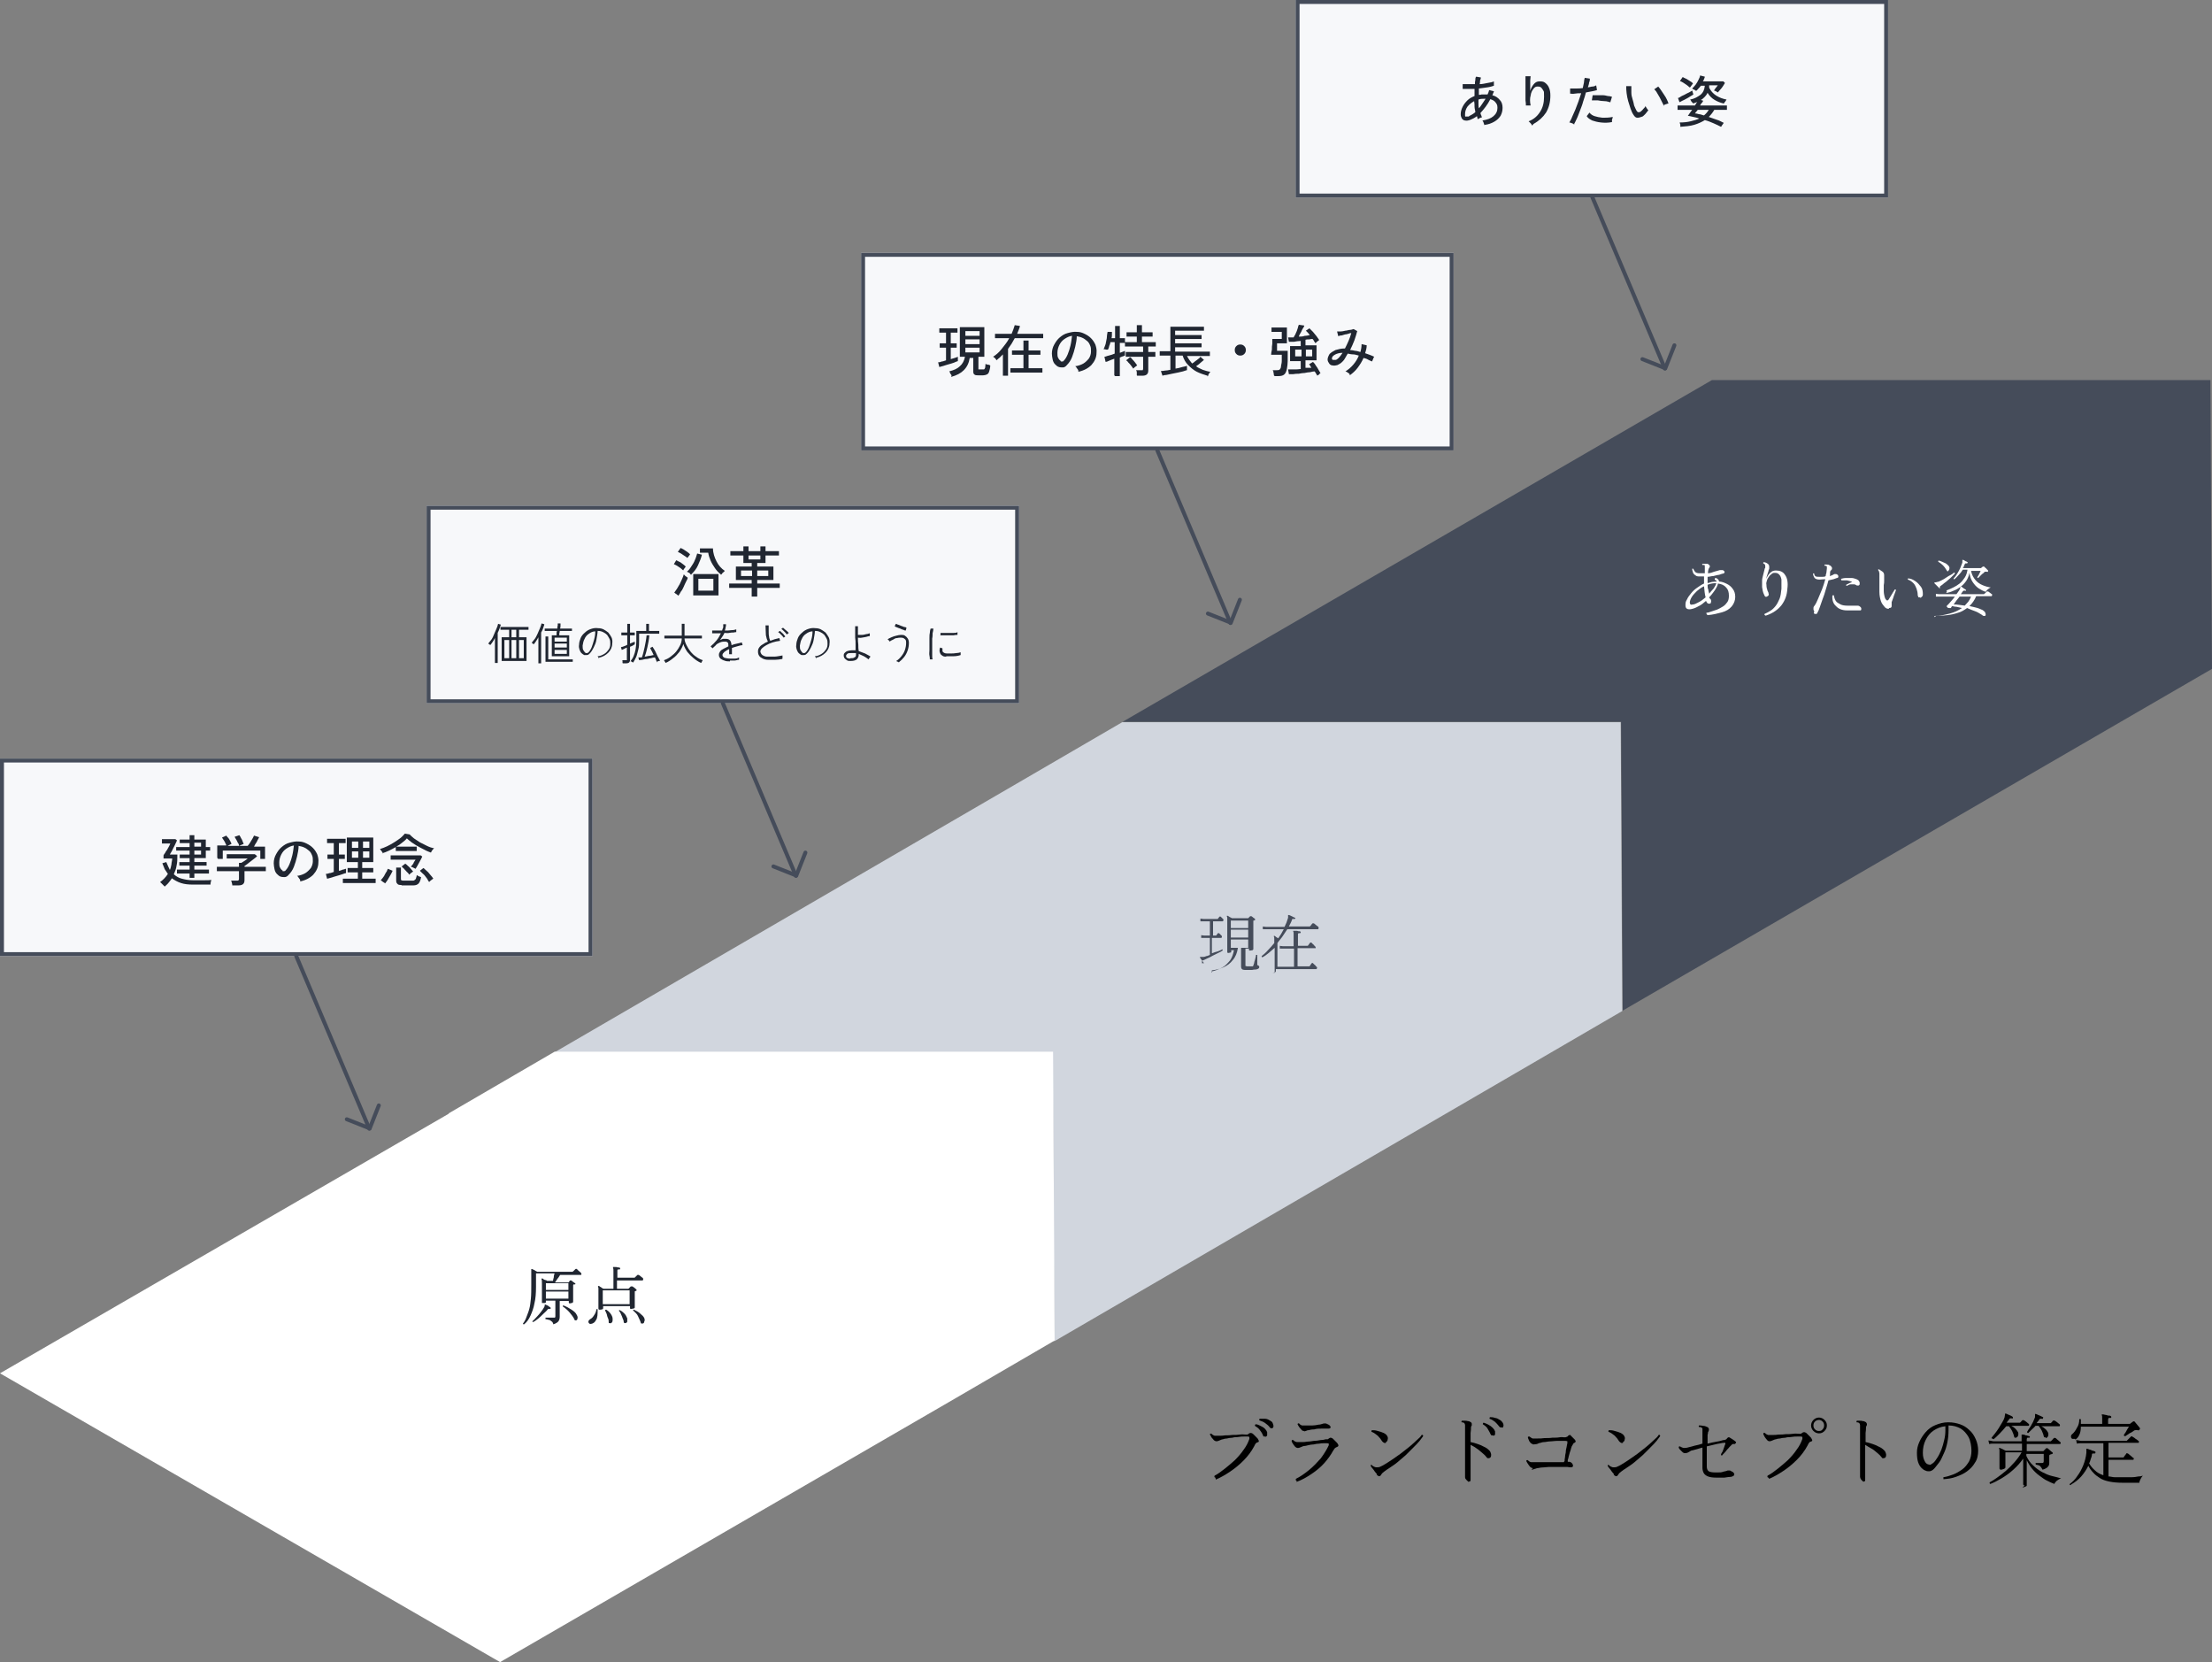 <?xml version="1.0" encoding="UTF-8"?>
<svg id="_レイヤー_1" data-name="レイヤー 1" xmlns="http://www.w3.org/2000/svg" version="1.1" viewBox="0 0 560 420.7">
  <rect x="0" y="0" width="560" height="420.7" fill="#808080" stroke="none"/>
  <defs>
    <style>
      .cls-1 {
        fill: #f7f8fa;
      }

      .cls-1, .cls-2, .cls-3, .cls-4, .cls-5, .cls-6 {
        stroke-width: 0px;
      }

      .cls-2 {
        fill: #000;
      }

      .cls-3 {
        fill: #d1d6de;
      }

      .cls-7 {
        stroke-miterlimit: 4;
        stroke-width: 1px;
      }

      .cls-7, .cls-8 {
        stroke-linecap: round;
      }

      .cls-7, .cls-8, .cls-9 {
        fill: none;
        stroke: #454c5a;
      }

      .cls-8 {
        stroke-linejoin: round;
        stroke-width: 1px;
      }

      .cls-10 {
        opacity: 1;
      }

      .cls-4 {
        fill: #202631;
      }

      .cls-11 {
        isolation: isolate;
      }

      .cls-5 {
        fill: #fff;
      }

      .cls-6 {
        fill: #454c5a;
      }
    </style>
  </defs>
  <g id="_グループ_129692" data-name="グループ 129692">
    <g id="_グループ_129682" data-name="グループ 129682">
      <path id="_パス_43464" data-name="パス 43464" class="cls-6" d="M433.4,96.2l-149.2,86.5h126.2l.4,73.1,149.2-86.5-.4-73.1h-126.2Z"/>
      <path id="_パス_43465" data-name="パス 43465" class="cls-3" d="M284.1,182.8h126.2l.4,73.1-26.8,15.6-117,68-.4-73.1h-126.2l117-68,26.8-15.6Z"/>
      <path id="_パス_43466" data-name="パス 43466" class="cls-5" d="M113.6,281.9L0,347.6l126.6,73.1,113.6-65.8,26.8-15.6-.4-73.1h-126.2l-26.8,15.6Z"/>
    </g>
    <g id="_ありたい姿" data-name="ありたい姿" class="cls-11">
      <g class="cls-11">
        <path class="cls-5" d="M432.1,155.5c0,0,0-.1-.1-.2,0,0,0-.2,0-.2.3,0,.7-.1,1.2-.3s1-.3,1.5-.5,1-.5,1.5-.8.8-.7,1.1-1.1.4-1,.4-1.6c0-.9-.2-1.6-.7-2.1-.5-.6-1.2-.9-2.1-1,0,.4-.2.7-.4,1.1-.2.4-.5.8-.8,1.2-.3.4-.6.8-1,1.2,0,.1.1.2.2.3s.1.2.2.2c0,0,.1.2.1.4,0,.2,0,.3-.1.5,0,.2-.2.2-.4.2s-.3,0-.5-.2c-.1-.1-.2-.3-.3-.5,0,0,0,0,0,0s0,0,0,0c-.7.6-1.3,1.1-2,1.4-.7.4-1.3.6-1.9.7-.9.1-1.3-.2-1.3-1s.1-1,.4-1.5c.2-.5.6-1,1-1.5.4-.5.9-1,1.5-1.4.6-.4,1.1-.8,1.8-1.1v-1.2c0-.2,0-.4,0-.6-.2,0-.5,0-.6,0-.2,0-.4,0-.5,0-.4,0-.8,0-1.1-.3-.3-.2-.5-.4-.6-.7-.1-.3-.2-.6-.2-.9,0-.1.2-.1.3,0,.1.3.3.6.5.8s.6.3,1.1.3.4,0,.6,0c.2,0,.4,0,.7,0,0-.4,0-.7,0-.9,0-.2,0-.5,0-.6,0-.3,0-.5-.1-.6,0,0-.1,0-.2,0-.1,0-.2,0-.3,0-.1-.1-.1-.2,0-.3.2,0,.4,0,.6,0s.4,0,.6,0c.2,0,.4.2.6.4.1.2.1.4,0,.5-.2.2-.4.7-.4,1.5.5,0,1.1-.2,1.6-.4.5-.1,1-.3,1.4-.4.1,0,.2,0,.3,0,0,0,.2,0,.4,0,.3.1.5.3.5.5s-.1.3-.4.4c-.3,0-.6.2-1,.3-.4,0-.9.2-1.4.3-.5,0-1,.2-1.5.2,0,.4,0,.8,0,1.3v.3c.4-.1.7-.2,1.1-.3.4,0,.7-.1,1.1-.1h.1c0-.1,0-.2-.2-.3,0,0-.2-.1-.3-.2,0-.2,0-.3.2-.4,0,0,.2,0,.3.1.1,0,.3.2.4.3.1.1.2.3.2.5.7,0,1.4.3,2,.6s1.1.7,1.5,1.3c.4.5.6,1.2.6,2s-.3,1.7-.9,2.4c-.6.7-1.4,1.2-2.5,1.5s-2.3.6-3.6.7ZM428.6,153c.4,0,.9-.3,1.5-.6s1.1-.7,1.7-1.2c-.2-.7-.3-1.7-.4-2.8-.7.3-1.2.7-1.8,1.2-.5.5-1,1-1.3,1.5-.3.5-.5,1-.5,1.4s.2.7.7.5ZM432.6,150.4c.4-.5.8-1,1.2-1.4.3-.5.6-.9.7-1.4h0c-.7,0-1.4.1-2.2.4,0,.5,0,.9.2,1.3,0,.4.2.7.2,1Z"/>
        <path class="cls-5" d="M446.9,155.8c0,0-.1-.1-.2-.2,0,0,0-.1,0-.2.5-.2,1-.5,1.5-.8s.9-.7,1.3-1.2c.4-.5.7-1.1,1-1.8.3-.7.4-1.6.5-2.6,0-1,0-1.8,0-2.3-.1-.6-.3-1-.6-1.3-.3-.3-.6-.4-1-.4s-.6,0-.9.3c-.3.2-.5.4-.7.7-.2.3-.4.6-.5,1-.1.3-.2.7-.1,1,0,.6.1,1,.2,1.2,0,.3.2.5.3.8,0,.2.1.4.1.5,0,.1-.1.3-.3.4-.4.3-.7.2-.9-.4-.3-.6-.4-1.2-.5-1.9,0-.6,0-1.2,0-1.7,0-.5.2-1,.3-1.5.1-.4.2-.8.3-1.2,0-.2.1-.4.2-.5,0-.1,0-.3,0-.3,0-.2,0-.4-.1-.5,0-.1-.2-.2-.4-.3,0,0,0-.1,0-.2,0,0,0-.1.1-.1.3,0,.6.1.9.3.3.2.5.4.5.8,0,.1,0,.3,0,.5s-.2.4-.2.7c-.1.3-.2.6-.3.9s-.2.6-.2,1c.1-.4.3-.7.5-1,.2-.3.5-.6.8-.8s.7-.3,1.1-.3c1,0,1.8.3,2.3,1.1.6.8.8,2,.6,3.5-.1,1.7-.6,3-1.5,4.2-.9,1.1-2.1,2-3.9,2.6Z"/>
        <path class="cls-5" d="M459.3,154.7c-.1-.1-.2-.3-.2-.6,0-.3,0-.5.2-.7.4-.5.7-1.2,1-1.9.3-.8.7-1.6,1-2.4s.6-1.7.8-2.5c-.5,0-1,.1-1.4.1-.6,0-1-.1-1.3-.4-.2-.3-.4-.7-.4-1.1,0-.1.2-.1.3,0,0,.4.2.6.4.7s.5.1.9.1.5,0,.8,0,.6,0,.8-.2c0-.4.2-.7.2-1s.1-.6.1-.9c0-.2,0-.3,0-.4,0,0,0-.2-.1-.2,0,0-.1,0-.2-.1-.1,0-.2,0-.3,0,0-.1,0-.2,0-.3.2,0,.4,0,.6,0s.5,0,.7.2c.1,0,.3.1.4.3.1.1.2.2.2.4s0,.3-.1.4c0,0-.2.2-.3.3,0,.1-.1.2-.1.4,0,.1,0,.3,0,.4,0,.2,0,.3-.1.5.5-.1.9-.3,1.2-.5,0,0,.2,0,.3,0,.2,0,.3,0,.5.2.1,0,.2.2.2.4s0,.3-.3.4c-.2,0-.5.2-.9.3-.4.1-.8.2-1.3.3-.2.7-.4,1.5-.7,2.4-.2.8-.5,1.6-.8,2.4-.3.8-.5,1.4-.7,2-.2.6-.4,1.1-.6,1.4,0,.2-.2.3-.4.3s-.4,0-.5-.2ZM467.6,154.5c-1.2,0-2.2-.4-2.8-1.1-.7-.6-1-1.5-.9-2.7,0,0,.1,0,.2,0,0,0,.1,0,.2,0,0,.3.1.6.2.9.1.3.3.6.5.8.3.2.6.4,1,.6.4.2,1,.3,1.7.3.3,0,.6,0,.9,0,.3,0,.6,0,.9,0,.3,0,.5,0,.7,0,.2,0,.3,0,.5.1.3.2.4.3.5.5,0,.2,0,.3,0,.4,0,.1-.1.2-.2.2-.4,0-.9,0-1.5,0s-1.2,0-1.8,0ZM467.5,148.3c0,0-.1,0-.1-.1s0-.1,0-.2c.2-.1.4-.2.6-.3s.4-.2.7-.3c0,0,.1,0,.1-.1,0,0,0-.1-.1-.1-.3-.1-.6-.2-1.1-.3-.5,0-1,0-1.4,0,0,0,0,0-.1-.2,0,0,0-.1,0-.2.4-.1.8-.2,1.3-.2s1,0,1.4,0,.9.2,1.2.3c.2.1.4.2.5.3.1.1.2.3.3.5,0,.2,0,.4,0,.5s-.2.3-.3.3-.3,0-.4,0c-.3-.2-.5-.3-.8-.3s-.5,0-.8,0c-.3,0-.5.2-.8.3,0,0,0,0,0,0Z"/>
        <path class="cls-5" d="M478.2,154.1c-.4,0-.8-.1-1.1-.5s-.7-.8-.9-1.4c-.2-.6-.4-1.4-.4-2.4,0-.4,0-.7,0-1.1,0-.3,0-.7,0-1,0-.4,0-.8,0-1.2,0-.4,0-.8,0-1.2,0-.2,0-.4-.1-.6,0-.2-.2-.3-.2-.4,0,0,0-.1,0-.2,0,0,0,0,.2,0,.3.2.6.4.9.6s.4.6.4.9c0,.2,0,.5,0,.7s0,.5,0,.7c0,.3,0,.7-.1,1.1,0,.4,0,.9,0,1.4,0,.6.1,1.1.2,1.5.1.4.2.6.4.8.2.3.4.2.6,0,.1-.2.3-.5.5-.8.2-.3.4-.7.6-1,.2-.3.4-.6.5-.8.1,0,.2,0,.3.1,0,.1-.1.3-.2.6-.1.3-.2.5-.3.8s-.2.6-.3.9-.2.5-.3.8c0,.1,0,.2,0,.3,0,0,0,.1,0,.2,0,0,0,.1,0,.2,0,0,0,.1,0,.2,0,.1,0,.3-.1.4,0,.1-.3.2-.6.2ZM486.1,151.2c-.2,0-.3,0-.4,0,0,0-.1-.2-.2-.5,0-.6-.1-1.1-.3-1.7-.2-.5-.4-1-.8-1.4-.4-.4-.8-.7-1.4-.9,0-.1,0-.2,0-.3.7,0,1.3.3,1.9.7.6.4,1,.9,1.4,1.4s.5,1.2.5,1.9c0,.2,0,.4-.2.6-.2.2-.3.3-.5.3Z"/>
        <path class="cls-5" d="M491.2,148.9c0,0-.2,0-.2,0,0,0-.2-.2-.4-.4-.2-.2-.3-.3-.5-.5s-.3-.3-.4-.4c0,0,0-.1,0-.1,0,0,.1-.1.2-.1.1,0,.3,0,.5-.1.3,0,.7-.2,1.1-.4.4-.2.8-.4,1.2-.7s.8-.5,1.2-.7c.4-.2.6-.4.8-.6.1,0,.2.1.2.3-.2.2-.4.4-.7.7s-.6.6-1,.9c-.3.3-.7.6-1,.8-.3.3-.6.5-.9.7,0,0-.1.1-.2.2,0,0,0,.2,0,.3,0,0,0,.2,0,.2ZM489.8,156.2c-.1-.1-.1-.2,0-.3,1.4,0,2.6-.3,3.8-.6,1.2-.3,2.2-.8,3.1-1.4-.4-.1-.9-.2-1.3-.3-.4,0-.8-.1-1.2-.2,0,.1-.2.2-.2.3,0,0-.1.2-.1.2,0,0-.2,0-.4,0-.2,0-.4,0-.5-.2-.2-.1-.2-.3-.1-.4s.3-.3.5-.5c.2-.2.4-.5.7-.8.3-.3.5-.6.8-1h-4c-.4,0-.6,0-.8,0v-.7c.1,0,.5.1.8.1h4.4c.2-.3.4-.5.5-.7.2-.2.3-.4.3-.5.1-.2.2-.4.2-.5,0-.1,0-.2,0-.2,0,0,0,0,.2,0,.1,0,.4.2.6.4.3.2.5.3.6.4,0,0,.1.1,0,.2,0,0-.1.1-.2,0-.1,0-.2,0-.3,0,0,0-.2,0-.3.2l-.5.7h5.7c0,0,.1,0,.2,0,0,0,0-.1.2-.2l.3-.3.2-.2c0,0,.2,0,.3,0,0,0,.2.1.3.2.1.1.3.2.4.3s.2.2.3.2c0,0,.1.2,0,.3,0,.1,0,.2-.2.2h-3.8c-.4,1-1,1.8-1.7,2.5.6.1,1.2.3,1.7.4s1.1.4,1.6.6c.2.1.4.3.6.5.1.2.2.4.2.6,0,.2,0,.3-.2.4-.1,0-.2,0-.3,0-.1,0-.3-.1-.5-.3-.5-.3-1.1-.7-1.7-.9s-1.3-.5-2-.8c-.7.5-1.5,1-2.3,1.2-.9.3-1.8.5-2.7.6-1,.1-1.9.2-2.9.2ZM493.2,144.6c0,0-.2,0-.2,0,0,0-.1-.1-.2-.3-.3-.5-.6-.9-.9-1.2s-.8-.7-1.2-.9c0,0,0-.1,0-.2s0,0,.1-.1c.3,0,.6.2.9.3s.6.3.9.4c.3.2.5.4.7.6.2.3.3.5.2.8,0,.3-.2.4-.3.5ZM492.9,149.7c-.1,0-.2-.2,0-.3.5-.2,1-.4,1.6-.7s1.1-.6,1.6-1,.9-.9,1.3-1.5c.4-.6.6-1.3.7-2h-1.2c-.3.5-.6.9-1,1.3-.4.4-.7.8-1.1,1.1,0,0-.1,0-.2,0,0,0,0-.1,0-.2.3-.3.6-.7.9-1.2.3-.5.6-1,.8-1.5.2-.5.4-1,.5-1.3,0-.1,0-.3,0-.3s0-.2,0-.2c0,0,0-.1,0-.2,0,0,0,0,.1,0,.1,0,.4.1.6.3.3.1.5.2.6.3.1,0,.1.1,0,.2,0,0,0,.1-.2.1-.1,0-.2,0-.3,0s-.1.1-.2.2c0,.2-.2.3-.2.5,0,.2-.2.3-.3.5h4.4c0,0,.1,0,.2,0l.5-.4c.1,0,.2,0,.3,0,0,0,.2.2.3.3.1.1.3.2.4.4.1.1.3.2.3.3,0,0,0,.2,0,.3,0,0-.2.1-.3,0-.2,0-.3,0-.4,0,0,0-.2,0-.3.2-.1.1-.3.3-.5.4-.2.2-.4.4-.6.6-.2.2-.3.3-.4.4-.2,0-.2,0-.2-.2,0-.1.2-.3.3-.5.1-.2.2-.4.3-.6.1-.2.2-.4.2-.5h-2.4c.2,1,.6,1.7,1.1,2.3.5.6,1.1,1,1.8,1.3s1.4.5,2.1.6c-.3.1-.5.3-.8.5-.2.2-.4.4-.5.6-.6-.2-1.2-.5-1.8-.9-.6-.4-1.1-1-1.5-1.6s-.7-1.4-.8-2.3c-.2.8-.4,1.4-.8,2-.4.6-.9,1.1-1.4,1.5-.6.4-1.2.8-1.8,1-.6.3-1.3.5-1.9.6ZM497.4,153.3c.3-.3.6-.7.9-1,.3-.4.5-.8.7-1.3h-2.9c-.2.3-.5.6-.8,1s-.5.7-.7,1c.4,0,.9,0,1.4.1s1,.1,1.5.2Z"/>
      </g>
    </g>
    <g id="_原点" data-name="原点" class="cls-11">
      <g class="cls-11">
        <path class="cls-4" d="M132.7,335.2c-.2,0-.3,0-.3-.2.4-.5.7-1.1.9-1.7s.5-1.2.7-2c.2-.7.3-1.6.4-2.6s.1-2.2.1-3.5,0-1.5,0-1.9,0-.8,0-1.1c0-.2,0-.4,0-.5,0-.1,0-.2,0-.3,0,0,0-.1,0-.2,0,0,.1,0,.2,0,0,0,.2.1.4.2.2,0,.3.2.5.3.2,0,.3.2.4.2h8.8c0,0,.2,0,.2,0,0,0,0-.1.2-.2.1-.1.2-.2.3-.3.1-.1.2-.2.2-.2,0,0,.2-.1.3,0,0,0,.2.1.3.3.2.1.3.3.5.4.1.1.2.2.3.3,0,0,.1.2.1.3,0,.1,0,.2-.2.2h-5.2c-.2.3-.4.7-.7,1-.2.4-.5.7-.6.9h3.2c0,0,.1,0,.2,0,0,0,.1-.1.2-.2,0,0,.1-.2.2-.3,0,0,0,0,.1,0s0,0,.2,0c0,0,.2.1.3.2.1.1.2.2.4.3s.2.2.3.2c.1.1.1.2,0,.3,0,0-.1,0-.2,0,0,0-.1,0-.2,0,0,0-.1.1-.1.2,0,.4,0,.8,0,1.2,0,.5,0,.9,0,1.3,0,.4,0,.8,0,1.1,0,.3,0,.5,0,.6,0,0,0,.2-.3.3-.2,0-.4.1-.5.1s-.3,0-.3-.2v-.4h-2.3v1.3c0,.4,0,.8,0,1.2s0,.7,0,1c0,.3,0,.4,0,.5,0,.4-.1.8-.3,1.1-.2.3-.7.6-1.3.8-.1-.3-.2-.6-.4-.7s-.3-.3-.6-.4c-.2,0-.6-.2-1-.2,0,0,0-.1,0-.2,0,0,0-.1,0-.2,0,0,.3,0,.5,0,.2,0,.5,0,.8,0,.3,0,.5,0,.7,0s.3,0,.4,0c0,0,.1-.2.1-.3v-4h-2.4v.4c0,0,0,.2-.3.2s-.3,0-.5,0-.2,0-.2,0c0,0,0,0,0-.2s0-.2,0-.5c0-.3,0-.7,0-1.1,0-.5,0-.9,0-1.5,0-.5,0-1,0-1.5s0-1-.1-1.2c0,0,0-.1,0-.2,0,0,.1,0,.2,0,0,0,.2,0,.3.2.1,0,.3.2.5.2.2,0,.3.1.4.2h1.5c0-.2.1-.5.2-.9,0-.4.1-.7.2-1h-4.7v3.4c0,1.6-.1,3-.4,4.2-.2,1.2-.6,2.2-1,3.1-.4.9-.9,1.6-1.5,2.1ZM135,334.6c0,0-.1,0-.2,0,0,0,0-.1,0-.2.4-.3.7-.7,1.1-1.1.4-.4.8-.9,1.1-1.3s.6-.8.8-1.2c0-.1.1-.2.1-.3,0,0,0-.2,0-.2,0,0,0-.1,0-.1,0,0,0,0,.2,0,0,0,.2.1.4.2.2,0,.3.2.5.3s.3.2.4.3c0,0,.1.1,0,.2,0,0-.1.1-.2.1-.1,0-.2,0-.3,0,0,0-.2,0-.3.2-.3.4-.7.7-1.1,1.1s-.8.8-1.3,1.2c-.5.4-.9.7-1.4.9ZM138.2,326.5h5.7v-1.7h-5.7v1.7ZM138.2,328.7h5.7v-1.8h-5.7v1.8ZM145.9,334.2c-.1,0-.2,0-.3,0,0,0-.2-.1-.2-.3-.3-.6-.7-1.1-1.2-1.7-.5-.6-1.1-1.1-1.7-1.5,0-.2,0-.3.1-.3.8.3,1.5.7,2.1,1.1s1.1.8,1.3,1.3c.2.3.3.7.2.9,0,.3-.2.5-.4.5Z"/>
        <path class="cls-4" d="M149.6,335.1c-.2,0-.4,0-.5-.2-.1-.1-.2-.3-.1-.5,0-.2.2-.3.4-.5.4-.2.7-.5,1-1,.3-.4.5-.9.6-1.5.1-.1.2-.1.3,0,0,1.2,0,2.1-.4,2.7-.3.6-.7.9-1.3,1ZM151.9,331.5c-.2,0-.4,0-.4-.3s0-.2,0-.5c0-.3,0-.7,0-1.1s0-.9,0-1.3,0-.9,0-1.3,0-.6,0-.8c0-.2,0-.3-.1-.5,0,0,0-.1,0-.2,0,0,.1,0,.2,0,0,0,.2,0,.3.2.2,0,.3.2.5.3s.3.2.4.2h2.5v-4.5c0-.4,0-.6-.1-.8,0,0,0-.1,0-.2,0,0,0,0,.1,0,.1,0,.3,0,.5,0,.2,0,.4,0,.6.1.2,0,.4,0,.5.1.1,0,.1,0,.1.2,0,.1,0,.2-.2.2-.1,0-.2,0-.3,0s-.2.1-.2.3v1.8h4.2c0,0,.1,0,.2,0,0,0,0-.1.2-.2,0-.1.2-.2.3-.3,0-.1.2-.2.2-.2,0,0,.2,0,.3,0,0,0,.2.1.3.2.2.1.3.3.5.4.2.1.3.2.3.3,0,0,.1.2,0,.3,0,.1,0,.2-.2.2h-6.4v2.1h2.7c0,0,.1,0,.2,0,0,0,.2-.2.3-.3s.2-.2.3-.3c0,0,.1,0,.2,0,0,0,.1,0,.2,0,0,0,.2.1.3.2s.3.2.4.3.2.2.3.3c.1.1.1.2,0,.3,0,0-.2,0-.2.1,0,0-.2,0-.2.1,0,0,0,0,0,0,0,0,0,.1,0,.2,0,.6,0,1.2,0,1.8,0,.6,0,1,0,1.4,0,.4,0,.6,0,.6,0,.1,0,.2-.3.3-.2,0-.4.1-.6.1s-.3,0-.3-.2v-.5h-6.8v.5c0,0,0,.2-.2.3-.1,0-.3.1-.6.1ZM152.6,330.1h6.8v-3.5h-6.8v3.5ZM154.5,334.9c-.1,0-.2,0-.3,0s-.1-.1-.1-.3c0-.3,0-.6-.2-1s-.2-.7-.3-1c-.1-.3-.3-.6-.4-.9,0-.2.1-.2.3-.2.3.2.7.5,1,.9.3.4.6.9.6,1.4,0,.3,0,.6-.1.8s-.3.3-.5.4ZM158.4,334.9c-.1,0-.2,0-.3,0s-.1-.1-.2-.3c0-.3-.1-.6-.3-1-.1-.4-.3-.7-.4-1s-.3-.6-.5-.8c0-.2,0-.2.2-.2.4.2.7.4,1.1.8.4.4.6.8.8,1.3,0,.3,0,.6,0,.8s-.3.4-.5.4ZM162.7,335c-.1,0-.2,0-.3,0-.1,0-.2-.1-.2-.3-.2-.6-.5-1.1-.7-1.6s-.7-.9-1.2-1.4c0,0,0-.1,0-.2,0,0,0,0,.2,0,.6.3,1.2.6,1.6,1,.5.4.8.7,1,1.1.1.3.2.6,0,.9,0,.3-.2.5-.4.5Z"/>
      </g>
    </g>
    <g id="_現在" data-name="現在" class="cls-11">
      <g class="cls-11">
        <path class="cls-6" d="M305,243.8c0,0-.2,0-.2,0l-1-1.4c0,0,0-.1,0-.2,0,0,0,0,.2,0s.2,0,.3,0,.3,0,.4,0c.2,0,.5-.1.7-.2.3,0,.6-.2.9-.3v-4.3h-1.4c-.4,0-.6,0-.8,0v-.7c.1,0,.5.1.8.1h1.4v-3.6h-1.6c-.4,0-.6,0-.8,0v-.7c.1,0,.5.1.8.1h3.4c0,0,.1,0,.2,0,0,0,.1-.2.2-.3.1-.1.2-.2.2-.3,0,0,.2,0,.3,0,0,0,.1,0,.2.2.1,0,.2.2.3.3.1,0,.2.2.2.2,0,0,.1.2,0,.3s0,.2-.2.2h-2.4v3.6h.6c0,0,.1,0,.2,0,0,0,.1-.2.2-.3.1-.1.2-.2.2-.3,0,0,.2,0,.3,0,0,0,.1,0,.2.2.1,0,.2.2.3.3.1,0,.2.2.2.2,0,0,.1.2,0,.3,0,.1,0,.2-.2.2h-2.3v3.9c.5-.2,1-.4,1.5-.5.5-.2.8-.3,1.1-.5.1,0,.2.1.1.3-.3.2-.6.4-1.1.6s-.9.5-1.4.7c-.5.3-.9.5-1.4.7-.4.2-.8.4-1.1.5-.1,0-.2,0-.2.2,0,0,0,.2,0,.3,0,0,0,.2,0,.2ZM306.8,246.2c0,0-.1,0-.1-.1,0,0,0-.1,0-.2,1-.2,1.9-.6,2.7-1s1.4-1.1,2-1.8c.5-.7.8-1.6,1-2.6h-.7v.4c0,0,0,.2-.2.2-.1,0-.3.1-.5.1s-.3,0-.3-.3,0-.4,0-1c0-.6,0-1.4,0-2.4,0-1,0-2,0-3.2s0-.9,0-1.2c0-.3,0-.5,0-.7,0-.1,0-.3-.1-.4,0,0,0-.1,0-.2,0,0,.1,0,.2,0,.1,0,.3.2.5.3.2.1.4.2.6.3h3.9c0,0,.1,0,.2,0l.5-.5c0,0,0,0,.1,0s0,0,.2,0c0,0,.2.1.3.2s.2.2.4.3c.1.1.2.2.2.2.1.1.1.2,0,.3,0,0-.2,0-.2.1,0,0-.1,0-.2,0,0,0,0,0,0,0,0,0,0,.1,0,.2v.8c0,.4,0,.9,0,1.5s0,1.1,0,1.6c0,.5,0,1,0,1.5,0,.4,0,.8,0,1.1s0,.5,0,.5c0,0,0,.2-.2.3-.2,0-.3.1-.6.1s-.3,0-.3-.2v-.3h-.9v4.2c0,.1,0,.2,0,.2,0,0,.2,0,.4.1.2,0,.4,0,.7,0,.3,0,.5,0,.6,0,.1,0,.2,0,.2,0,0,0,0-.1.1-.2,0-.1.1-.3.2-.6,0-.2.1-.5.2-.8s.1-.5.2-.8,0-.4.1-.5c.1,0,.2,0,.3,0,0,0,0,.2,0,.5,0,.2,0,.5,0,.8,0,.3,0,.5,0,.7,0,.2,0,.3,0,.4,0,0,0,.2,0,.2,0,0,0,0,.1,0,.1,0,.2.1.3.2s.1.2.1.3c0,.3-.3.5-.9.6-.3,0-.6,0-.9.1-.3,0-.7,0-1,0-.3,0-.6,0-.9,0-.6,0-.9-.3-.9-.8v-4.8h-.8c-.2,1.3-.6,2.3-1.3,3.1-.6.8-1.4,1.4-2.3,1.8-.9.4-1.9.7-3,.8ZM311.6,234.9h4.4v-1.9h-4.4v1.9ZM311.6,237.3h4.4v-2h-4.4v2ZM311.6,239.9h4.4v-2.1h-4.4v2.1Z"/>
        <path class="cls-6" d="M323,246.2c0,0-.2,0-.2,0,0,0-.1-.1-.1-.2s0-.7,0-1.7,0-2.5,0-4.4h0c-.5.4-1,.9-1.5,1.3-.5.4-1,.8-1.6,1.1-.1,0-.2-.1-.2-.3.5-.4,1.1-.9,1.6-1.5.6-.6,1.1-1.2,1.6-1.8,0-.5,0-.9,0-1.1,0-.2,0-.4-.1-.5,0,0,0-.1,0-.2s.1,0,.2,0c0,0,.2.1.4.3.2.1.3.2.5.3.5-.7,1-1.5,1.4-2.3h-4.4c-.4,0-.6,0-.9,0v-.7c.1,0,.5.1.8.1h4.7c.2-.4.3-.7.5-1.1.1-.4.3-.8.4-1.2,0-.2,0-.4,0-.5,0-.1,0-.2,0-.2,0,0,0,0,.2,0,.1,0,.3.1.5.2.2.1.4.2.6.3s.4.2.5.2c0,0,.1.1,0,.2,0,0,0,.1-.2.1-.2,0-.3,0-.4,0-.1,0-.2,0-.2.2-.2.6-.5,1.1-.8,1.7h5.1c0,0,.1,0,.2,0,0,0,.1-.1.2-.2.1-.1.2-.2.3-.4l.2-.2c0,0,.2,0,.3,0,0,0,.2.1.4.3s.4.3.5.4c.2.1.3.2.3.3,0,0,.1.2,0,.3,0,.1,0,.2-.2.2h-7.7c-.4.6-.8,1.2-1.2,1.8s-.9,1.1-1.3,1.7v6h4.2v-4.6h-2.7c-.4,0-.7,0-.9,0v-.7c.1,0,.5.1.8.1h2.7v-3c0-.4,0-.6-.1-.7,0,0,0-.1,0-.2,0,0,0,0,.2,0,.1,0,.3,0,.5,0,.2,0,.4,0,.6.1.2,0,.4,0,.5.1.1,0,.1,0,.1.2,0,0,0,.2-.2.2-.1,0-.2,0-.3,0-.1,0-.2.1-.2.3v2.9h2.3c0,0,.2,0,.2,0,0,0,.1-.2.3-.4.1-.2.2-.3.3-.4,0,0,.2-.1.3,0,0,0,.2.1.3.3.1.1.3.2.4.4.1.1.2.2.3.3,0,0,.1.2.1.3s0,.1-.2.1h-4.4v4.6h2.8c.1,0,.2,0,.2,0,0,0,.2-.2.3-.4.1-.2.2-.3.3-.4,0-.1.2-.1.3,0,0,0,.2.2.3.3.1.1.3.2.4.4.1.1.2.2.3.3,0,0,.1.2,0,.3s0,.2-.2.2h-10.2v.5c0,0,0,.2-.2.3-.2,0-.3.1-.6.1Z"/>
      </g>
    </g>
    <g id="_グループ_129686" data-name="グループ 129686">
      <g id="img">
        <rect class="cls-1" x="218" y="64" width="150" height="50"/>
        <rect class="cls-9" x="218.5" y="64.5" width="149" height="49"/>
      </g>
      <g id="_現在の特長_強み" data-name="現在の特長 強み" class="cls-11">
        <g class="cls-11">
          <path class="cls-4" d="M237.8,92.9l-.3-1.2c.2,0,.5,0,.9-.2.4,0,.7-.2,1.1-.3v-3.2h-1.6v-1.1h1.6v-2.7h-1.7v-1.1h4.6v1.1h-1.7v2.7h1.5v1.1h-1.5v2.9c.4-.1.7-.2,1-.3.3-.1.6-.2.8-.3v1.1c-.3.1-.6.2-1,.4-.4.1-.8.3-1.3.4-.5.1-.9.3-1.3.4-.4.1-.8.2-1.1.3ZM240.9,95.1c0,0,0-.2-.2-.4s-.2-.3-.2-.4c0-.1-.1-.2-.2-.3,1.2-.3,2.1-.7,2.7-1.3.7-.6,1.1-1.4,1.3-2.4h-1.3v-7.5h6.2v7.5h-1.5v2.9c0,.1,0,.2,0,.3,0,0,.2,0,.3,0h.6c.2,0,.4,0,.5,0,.1,0,.2-.2.3-.4,0-.2.1-.6.1-1,.1,0,.3.2.6.2s.4.1.6.2c0,.7-.2,1.2-.3,1.6-.1.3-.3.6-.6.7-.2.1-.6.2-.9.2h-1.2c-.4,0-.8,0-1-.2-.2-.1-.3-.4-.3-.7v-3.5h-.9c-.2,1.3-.7,2.3-1.5,3.1-.8.8-1.8,1.3-3.2,1.7ZM244.4,85h3.6v-1.2h-3.6v1.2ZM244.4,87.1h3.6v-1.2h-3.6v1.2ZM244.4,89.2h3.6v-1.2h-3.6v1.2Z"/>
          <path class="cls-4" d="M253.9,95v-5.3c-.3.3-.5.5-.8.8-.3.2-.6.5-.8.7,0,0-.1-.2-.2-.3-.1-.1-.2-.3-.4-.4-.1-.1-.2-.2-.3-.2.8-.5,1.5-1.1,2.2-2s1.4-1.7,1.9-2.7h-3.6v-1.1h4.2c.3-.7.6-1.5.8-2.2l1.3.2c0,.3-.2.7-.3,1s-.3.7-.4,1h6.6v1.1h-7.2c-.3.5-.5.9-.8,1.4-.3.4-.6.9-.9,1.3v6.8h-1.3ZM255.8,94.3v-1.1h3.3v-3.4h-2.9v-1.1h2.9v-2.5h1.3v2.5h3v1.1h-3v3.4h3.5v1.1h-8.2Z"/>
          <path class="cls-4" d="M273,93.9c0-.2-.1-.4-.3-.6-.2-.3-.3-.5-.5-.6.8-.1,1.6-.4,2.1-.7s1-.8,1.4-1.3c.3-.5.5-1.1.5-1.7,0-.6,0-1.1-.2-1.5-.2-.5-.4-.9-.8-1.2s-.7-.6-1.2-.8c-.4-.2-.9-.3-1.4-.4,0,.9-.2,1.8-.4,2.7-.2.9-.5,1.8-.8,2.6-.3.8-.8,1.5-1.3,2-.3.4-.7.6-1,.6-.3,0-.7,0-1-.1-.4-.1-.7-.4-1-.7-.3-.3-.5-.7-.6-1.2-.1-.5-.2-1-.2-1.5,0-.8.2-1.6.6-2.3s.8-1.3,1.4-1.8c.6-.5,1.2-.9,2-1.1s1.5-.4,2.4-.3c.7,0,1.3.2,1.9.5.6.3,1.1.6,1.6,1.1.5.5.8,1,1.1,1.6.2.6.4,1.3.3,2.1,0,1.2-.5,2.2-1.3,3.1-.8.8-1.9,1.4-3.3,1.7ZM268.5,91.5c.1,0,.2,0,.4,0,.1,0,.3,0,.4-.2.4-.4.7-.9,1-1.6.3-.7.5-1.4.7-2.2s.3-1.7.4-2.5c-.7.1-1.3.4-1.9.8-.6.4-1,.9-1.3,1.5-.3.6-.5,1.3-.5,2,0,.5,0,1,.2,1.3.2.4.4.6.7.8Z"/>
          <path class="cls-4" d="M282.1,95v-4.2c-.5.2-.9.3-1.3.5-.4.2-.7.3-.9.3l-.3-1.3c.3,0,.6-.2,1.1-.3s1-.3,1.5-.5v-2.9h-1.1c0,.4-.2.7-.3,1,0,.3-.2.6-.3.9,0,0-.2,0-.3,0-.1,0-.3,0-.4-.1-.1,0-.3,0-.4,0,.2-.4.3-.8.5-1.3.1-.5.2-1,.3-1.5,0-.5.1-1.1.2-1.6h1.1c0,.3,0,.6,0,.8s0,.5-.1.8h.9v-3.1h1.2v3.1h1.3v1.2h-1.3v2.5c.3-.1.6-.2.8-.3.2,0,.4-.2.5-.2v1.2c-.1,0-.3.1-.5.2-.2,0-.5.2-.8.3v4.7h-1.2ZM287.8,95c0-.2,0-.4,0-.7,0-.3-.1-.5-.2-.6h1.3c.2,0,.3,0,.4,0,0,0,.1-.2.1-.4v-3h-4.4v-1.2h4.4v-1.4h-4.6v-1.1h3v-1.4h-2.6v-1.1h2.6v-1.8h1.3v1.8h2.7v1.1h-2.7v1.4h3.5v1.1h-1.9v1.4h1.8v1.2h-1.8v3.5c0,.9-.5,1.3-1.5,1.3h-1.3ZM286.9,93.3c-.1-.2-.3-.4-.5-.7-.2-.3-.4-.5-.7-.8-.2-.3-.4-.5-.6-.6l1-.8c.2.1.4.3.6.6.2.2.5.5.7.8.2.3.4.5.5.7,0,0-.2.1-.3.2s-.3.2-.4.3c-.1.1-.2.2-.3.3Z"/>
          <path class="cls-4" d="M305.7,95.1c-1-.3-1.9-.6-2.7-1s-1.5-1-2.2-1.7-1.1-1.5-1.4-2.4h-1.8v3.3c.6-.1,1.1-.2,1.7-.4.5-.1.9-.2,1.2-.3v1.1c-.2,0-.6.2-1,.3-.4.1-.9.2-1.3.3s-1,.2-1.5.3c-.5.1-.9.2-1.4.3-.4,0-.8.1-1,.2l-.4-1.2c.3,0,.6,0,1-.1.4,0,.9-.1,1.4-.2v-3.6h-2.7v-1.1h2.7v-6.2h8.5v1h-7.3v1.1h6.7v1h-6.7v1.1h6.7v1h-6.7v1.1h8.8v1.1h-5.8c.2.4.4.7.6,1,.2.3.5.6.7.9.2-.1.5-.3.7-.5.3-.2.5-.4.8-.6s.5-.4.6-.6l.9.8c-.2.2-.4.3-.6.5s-.5.4-.7.6c-.3.2-.5.4-.7.5.5.4,1.1.6,1.7.9.6.2,1.2.4,1.9.5,0,0-.1.2-.2.3s-.2.3-.3.5c0,.2-.1.3-.2.4Z"/>
          <path class="cls-4" d="M314,90c-.4,0-.7-.1-1-.4-.3-.3-.4-.6-.4-1s.1-.7.4-1c.3-.3.6-.4,1-.4s.7.1,1,.4c.3.3.4.6.4,1s-.1.7-.4,1c-.3.3-.6.4-1,.4Z"/>
          <path class="cls-4" d="M322.5,95c0-.2,0-.4-.1-.7,0-.3-.1-.5-.2-.6h1c.4,0,.6,0,.8-.2.1-.1.3-.4.3-.7,0-.4.2-.8.2-1.4s0-1.1,0-1.6h-2.7c0-.4.1-.8.2-1.3,0-.5,0-1,.1-1.5,0-.5,0-.9,0-1.2h2.4v-1.8h-2.6v-1.1h3.9v4h-2.5c0,.1,0,.3,0,.6,0,.2,0,.4,0,.7,0,.2,0,.4,0,.6h2.7c0,1,0,1.9,0,2.6s-.1,1.3-.2,1.9c-.1.7-.4,1.3-.7,1.5-.3.3-.9.4-1.5.4h-.9ZM333.5,95.1c0-.1-.2-.3-.3-.5-.1-.2-.2-.4-.4-.6-.3,0-.7.1-1.1.2-.4,0-.9.1-1.4.2-.5,0-1,.1-1.5.2-.5,0-.9,0-1.4.1-.4,0-.8,0-1.1,0l-.2-1.2c.4,0,.9,0,1.4,0,.6,0,1.2,0,1.8-.1v-2h-2.7v-3.8h2.7v-1.3c-.6,0-1.1.1-1.7.2-.5,0-1,0-1.3,0l-.2-1.1c.2,0,.4,0,.6,0s.5,0,.8,0c.1-.2.2-.4.4-.7.1-.3.3-.6.4-.9.1-.3.2-.6.3-.9,0-.3.2-.5.2-.7l1.4.2c0,.2-.2.5-.4.8s-.3.7-.5,1-.4.7-.5,1c.5,0,1,0,1.5-.2.5,0,.9-.1,1.3-.2-.2-.2-.3-.4-.5-.6-.2-.2-.3-.3-.5-.5l.9-.6c.3.3.6.6.9.9.3.4.6.7.9,1.1.3.4.5.7.7,1,0,0-.2,0-.3.2-.1,0-.3.2-.4.3s-.2.2-.3.3c0-.2-.2-.3-.3-.5-.1-.2-.2-.4-.4-.6-.2,0-.5,0-.8.1-.3,0-.7,0-1,.1v1.4h2.8v3.8h-2.8v1.9c.3,0,.6,0,.8,0,.3,0,.5,0,.7,0-.1-.2-.2-.3-.3-.5-.1-.2-.2-.3-.3-.4l1-.6c.2.2.5.5.7.9.3.4.5.7.7,1.1.2.4.4.6.5.9,0,0-.2,0-.3.2s-.3.2-.4.3c-.1,0-.2.2-.3.2ZM327.9,90.2h1.6v-1.7h-1.6v1.7ZM330.6,90.2h1.6v-1.7h-1.6v1.7Z"/>
          <path class="cls-4" d="M341.7,94.7c-.1-.1-.3-.3-.5-.4-.2-.1-.4-.3-.6-.3.7-.4,1.4-1,2-1.7.6-.7,1.1-1.5,1.4-2.3-.5-.1-.9-.3-1.4-.3-.5,0-.9-.1-1.4-.2-.2.4-.5.8-.7,1.2s-.5.7-.7.9c-.4.4-.8.6-1.2.8-.4.1-.8.2-1.2.1-.4,0-.7-.2-.9-.5-.2-.3-.4-.6-.4-1s.2-.9.5-1.4c.4-.4.9-.7,1.5-1,.7-.2,1.4-.4,2.4-.4.3-.6.6-1.2.9-1.9.3-.7.5-1.3.7-2-.4,0-.7.2-1.2.3-.4,0-.8.2-1.2.3-.4,0-.7.1-.9.2l-.3-1.2c.2,0,.6,0,.9,0s.8-.1,1.2-.2c.4,0,.8-.2,1.2-.2s.7-.2.9-.2l.9.5c-.2.7-.4,1.5-.7,2.3-.3.8-.7,1.7-1.1,2.5.4,0,.8.1,1.3.2.4,0,.9.2,1.3.3.2-.7.3-1.3.3-2l1.3.3c0,.7-.2,1.4-.4,2,.8.3,1.5.5,2.3.9-.1.1-.2.3-.3.6-.1.3-.2.5-.3.6-.3-.2-.7-.3-1-.5-.3-.2-.7-.3-1.1-.4-.4.9-.9,1.7-1.5,2.5-.6.8-1.3,1.4-2,1.9ZM337.2,90.8c0,.1.1.3.3.3.2,0,.4,0,.6,0,.2,0,.5-.2.8-.5.3-.3.6-.7,1-1.3-.8,0-1.5.2-2,.5s-.7.6-.7.9Z"/>
        </g>
      </g>
    </g>
    <g id="_グループ_129687" data-name="グループ 129687">
      <g id="img-2">
        <rect class="cls-1" x="328" y="0" width="150" height="50"/>
        <rect class="cls-9" x="328.5" y=".5" width="149" height="49"/>
      </g>
      <g id="_ありたい姿-2" data-name="ありたい姿-2" class="cls-11">
        <g class="cls-11">
          <path class="cls-4" d="M375.8,31.7c0-.1-.1-.3-.2-.6,0-.2-.2-.4-.3-.6,1.2-.2,2.1-.5,2.8-1.1s1-1.3,1-2.1-.2-1-.5-1.4c-.3-.4-.7-.6-1.3-.8-.7,1.4-1.6,2.5-2.5,3.5,0,.2.1.4.2.6s.1.4.2.5c-.2,0-.4.1-.6.2s-.4.2-.5.3c0-.1,0-.2-.1-.4,0-.1,0-.2-.1-.4-.5.4-1.1.7-1.6.9-.5.2-1,.3-1.4.2-.2,0-.4-.1-.5-.2-.2-.1-.3-.3-.4-.5-.1-.2-.2-.5-.2-.9,0-.7.2-1.3.5-1.9s.7-1.1,1.2-1.6c.5-.5,1.1-.8,1.8-1.1,0-.3,0-.6,0-.9,0-.3,0-.6,0-.9-.6,0-1.2,0-1.7,0-.5,0-.9,0-1.3,0v-1.2c.2,0,.7,0,1.3,0s1.2,0,1.8,0c0-.4,0-.7.1-1,0-.3,0-.6.2-.9l1.2.2c0,.3-.1.5-.2.8,0,.3,0,.6-.1.9.7,0,1.4-.2,2-.3s1.2-.2,1.6-.4v1.1c-.3.1-.9.3-1.6.4-.7.1-1.4.2-2.2.3,0,.5,0,1,0,1.6.2,0,.5,0,.7-.1.2,0,.5,0,.7,0s.3,0,.4,0c.1,0,.3,0,.4,0,.2-.4.3-.7.4-1.1l1.2.3c0,.2-.1.3-.2.5,0,.2-.1.3-.2.5.8.2,1.4.6,1.9,1.2.5.5.7,1.2.7,2s-.2,1.4-.5,2c-.4.6-.9,1.1-1.6,1.5-.7.4-1.5.7-2.4.8ZM371.9,29.4c.4-.2,1-.5,1.6-1,0-.4-.2-.9-.2-1.4,0-.5,0-.9-.1-1.4-.7.4-1.2.8-1.7,1.4-.4.6-.6,1.2-.6,1.9s0,.6.3.6c.2,0,.4,0,.7,0ZM374.5,27.3c.3-.3.5-.7.8-1.1s.5-.8.8-1.2c0,0-.1,0-.2,0h-.2c-.5,0-.9,0-1.4.2,0,.4,0,.7,0,1.1s0,.7.1,1.1Z"/>
          <path class="cls-4" d="M387.9,31.8c-.1-.2-.2-.4-.4-.6-.2-.2-.4-.4-.5-.5,1.3-.5,2.2-1.3,2.9-2.4s1-2.3,1-3.8,0-1.2-.2-1.6-.4-.6-.6-.8c-.3-.2-.6-.2-.9-.2-.4,0-.7.2-1,.6-.3.4-.6.9-.7,1.7-.2.7-.2,1.5,0,2.5,0,0-.2,0-.4,0-.2,0-.3,0-.5,0-.2,0-.3,0-.3,0,0-.3,0-.8-.1-1.3,0-.5,0-1,0-1.6s0-1.1,0-1.7,0-1.1,0-1.6c0-.5,0-.9,0-1.2h1.3c0,.4-.1.7-.1,1.1s0,.8,0,1.3c0,.4,0,.9,0,1.3.2-.7.5-1.2.9-1.7.4-.5.9-.7,1.4-.7.5,0,1,0,1.4.3.4.3.8.7,1,1.2.3.6.4,1.3.4,2.1,0,1.7-.4,3.1-1.1,4.3-.8,1.2-1.8,2.1-3.2,2.9Z"/>
          <path class="cls-4" d="M398.6,31.5c-.1-.1-.4-.2-.6-.3-.3-.1-.5-.2-.7-.2.2-.4.5-.8.7-1.4.3-.6.5-1.2.8-1.8.3-.7.5-1.4.8-2.1.2-.7.5-1.4.7-2.1-.6,0-1.1,0-1.6.1s-.9,0-1.2,0v-1.3c.3,0,.8,0,1.4,0,.6,0,1.2,0,1.8-.1.1-.5.2-1,.3-1.4,0-.4.1-.8.2-1.2l1.3.2c0,.3,0,.6-.2,1,0,.4-.2.8-.3,1.2.4,0,.8-.2,1.2-.2.4,0,.7-.2.9-.3l.2,1.2c-.3.1-.7.2-1.2.3s-1,.2-1.6.3c-.2.7-.4,1.5-.7,2.3-.2.8-.5,1.5-.8,2.3-.3.7-.5,1.4-.8,2-.3.6-.5,1.1-.8,1.6ZM408.1,30.9c-1,.2-1.9.2-2.8.1s-1.6-.3-2.2-.5c-.6-.3-1.1-.6-1.4-1.1l.7-.9c.3.4.7.7,1.3.9.6.2,1.2.3,2,.4.8,0,1.6,0,2.6-.2,0,.2-.1.4-.2.7,0,.3,0,.5,0,.7ZM407.7,25.9c-.4-.1-.9-.3-1.5-.3-.6,0-1.1-.1-1.7-.2-.6,0-1.1,0-1.5,0l.2-1.3c.3,0,.7,0,1.1,0,.4,0,.9,0,1.4,0s.9.1,1.3.2c.4,0,.8.1,1.1.2l-.4,1.3Z"/>
          <path class="cls-4" d="M415.7,29.5c-.4.2-.8.3-1.2.3s-.7-.3-1-.8c-.3-.4-.5-1-.7-1.5-.2-.6-.4-1.2-.6-1.9s-.3-1.3-.4-2-.1-1.3-.1-1.8h1.3c0,.5,0,1,0,1.6,0,.6.1,1.1.3,1.7s.3,1.1.4,1.6c.2.5.4.9.6,1.3.2.3.3.4.5.4.2,0,.3,0,.5-.1.2-.2.5-.4.7-.7.3-.3.5-.5.6-.8,0,.2.2.4.3.6s.3.4.4.5c-.2.3-.5.6-.8,1-.3.3-.6.6-.9.7ZM421.2,26.9c0-.3-.2-.6-.4-1-.2-.4-.4-.8-.6-1.2-.2-.4-.5-.8-.7-1.2-.2-.4-.5-.7-.7-.9l1-.7c.2.2.5.6.7.9.3.4.5.8.8,1.2.3.4.5.8.7,1.2.2.4.3.7.4,1-.2,0-.4.1-.7.2-.2,0-.4.2-.6.3Z"/>
          <path class="cls-4" d="M435.7,32.1c-.6-.3-1.2-.6-1.9-.9-.7-.3-1.4-.6-2.2-.8-.8.5-1.7.9-2.7,1.2-1,.3-2.2.4-3.5.5,0-.1,0-.2,0-.4,0-.1,0-.3-.1-.4,0-.1,0-.2-.1-.3,1.1,0,2-.1,2.8-.3.8-.2,1.6-.4,2.2-.7-.5-.2-1-.3-1.5-.4-.5-.1-1-.2-1.4-.3.2-.2.3-.4.5-.7.2-.3.4-.5.6-.8h-3.7v-1.1h4.4c.1-.2.2-.3.3-.5.1-.2.2-.3.3-.4-.3.1-.7.3-1.1.4,0,0,0-.2-.2-.3s-.2-.3-.3-.4c0-.1-.2-.2-.2-.3,1.1-.2,1.9-.7,2.6-1.2.7-.6,1-1.3,1.1-2.3h-1c-.2.3-.4.5-.6.7-.2.2-.4.5-.6.6,0,0-.2-.1-.3-.2-.1,0-.3-.2-.4-.2-.1,0-.2-.1-.3-.2.3-.3.6-.6.9-1,.3-.4.5-.8.7-1.2.2-.4.4-.8.4-1.1l1.2.3c0,.2-.1.4-.2.6,0,.2-.2.4-.3.6h5.2l.4.4c-.1.2-.3.5-.5.8s-.4.6-.7.9-.4.5-.6.7c0,0-.2-.1-.3-.2-.1,0-.3-.2-.4-.2s-.2-.1-.3-.1c0,0,.2-.2.3-.4.1-.2.2-.3.4-.5.1-.2.2-.3.3-.4h-2.2c0,0,0,.2,0,.3,0,0,0,.2,0,.3.4.8,1,1.5,1.8,2s1.6.8,2.6,1c0,0-.1.2-.2.3,0,.1-.2.3-.3.4,0,.1-.1.2-.2.3-.9-.2-1.6-.5-2.3-.9s-1.3-1-1.8-1.8c-.2.4-.4.7-.7,1-.3.3-.6.6-1,.8l.6.2c-.1.2-.2.4-.4.6s-.3.4-.4.6h6.8v1.1h-3.2c-.4.7-.9,1.3-1.4,1.8.7.2,1.3.5,2,.7s1.2.5,1.8.8c0,0-.1.1-.2.3-.1.1-.2.3-.3.4,0,.1-.2.3-.2.3ZM425.2,25.9l-.4-1.1c.2,0,.5-.2.8-.4.3-.2.7-.3,1-.5.4-.2.7-.4,1-.5.3-.2.6-.3.8-.5l.3,1c-.2.2-.5.3-.8.5-.3.2-.6.4-1,.6s-.7.4-1,.5c-.3.2-.6.3-.8.4ZM427.7,22.1c-.2-.2-.4-.4-.7-.6-.3-.2-.6-.4-.9-.6-.3-.2-.6-.3-.8-.4l.7-1c.2.1.5.3.8.4s.6.4,1,.6.6.4.8.6c0,0-.1.2-.2.3-.1.1-.2.3-.3.4,0,.1-.2.2-.2.3ZM431.4,29.2c.5-.4.9-.9,1.2-1.4h-2.8c-.1.2-.2.3-.4.5-.1.1-.2.3-.3.4.3,0,.7.1,1,.2.4,0,.8.2,1.2.3Z"/>
        </g>
      </g>
    </g>
    <g id="_グループ_129685" data-name="グループ 129685">
      <g id="img-3">
        <rect class="cls-1" x="108" y="128" width="150" height="50"/>
        <rect class="cls-9" x="108.5" y="128.5" width="149" height="49"/>
      </g>
      <g id="_グループ_129683" data-name="グループ 129683">
        <g id="_沿革" data-name="沿革" class="cls-11">
          <g class="cls-11">
            <path class="cls-4" d="M173,144.4c-.2-.2-.4-.3-.7-.6-.3-.2-.6-.4-.9-.6-.3-.2-.6-.3-.8-.4l.6-1c.3.1.5.3.8.4s.6.4.9.6c.3.2.5.4.7.6,0,0-.1.2-.2.3-.1.1-.2.3-.3.4,0,.1-.2.3-.2.3ZM171.8,150.8l-1.1-.8c.2-.3.4-.6.7-1,.2-.4.5-.8.7-1.2s.4-.9.6-1.3c.2-.4.3-.8.4-1.1,0,0,.2.1.3.3.1.1.3.2.4.3.1,0,.2.2.3.2,0,.3-.2.6-.4,1-.2.4-.4.8-.6,1.3-.2.4-.4.9-.7,1.2-.2.4-.4.7-.6,1ZM174,141.2c-.2-.2-.4-.3-.7-.5-.3-.2-.6-.4-.9-.6-.3-.2-.6-.3-.8-.4l.7-1c.2.1.5.2.8.4.3.2.6.4.9.6.3.2.5.4.7.6,0,0-.1.2-.2.3-.1.1-.2.3-.3.4-.1.1-.2.2-.2.3ZM175,145.5c0,0-.2-.1-.3-.3s-.3-.2-.4-.3c-.1,0-.3-.2-.4-.2.4-.3.8-.8,1.1-1.3.3-.5.7-1,.9-1.6.3-.6.4-1.1.6-1.7l1.2.3c-.2.9-.6,1.8-1,2.7s-1,1.6-1.7,2.3ZM175.5,150.7v-5.4h6.4v5.4h-6.4ZM176.8,149.5h3.8v-3h-3.8v3ZM182.5,145.4c-.6-.5-1.1-1-1.5-1.6-.4-.6-.8-1.2-1.1-1.9-.3-.7-.5-1.3-.6-2h-2.1v-1.1h3.3c0,1.2.4,2.3.9,3.3.5,1,1.2,1.8,2.1,2.4,0,0-.2.2-.3.3s-.3.2-.4.4-.2.2-.3.3Z"/>
            <path class="cls-4" d="M190.3,151v-2.2h-5.7v-1.1h5.7v-.9h-4v-3.4h4v-.9h-2.1v-1.9h-3.3v-1.1h3.3v-1.2h1.3v1.2h3v-1.2h1.3v1.2h3.4v1.1h-3.4v1.9h-2.1v.9h4.1v3.4h-4.1v.9h5.7v1.1h-5.7v2.2h-1.3ZM187.6,145.8h2.8v-1.4h-2.8v1.4ZM189.5,141.6h3v-1h-3v1ZM191.7,145.8h2.8v-1.4h-2.8v1.4Z"/>
          </g>
        </g>
        <g id="_価値の拡大をどのように" data-name="価値の拡大をどのように" class="cls-11">
          <g class="cls-11">
            <path class="cls-4" d="M125.3,167.7v-6.2c-.2.4-.4.7-.6,1s-.4.6-.6.8c0,0-.1-.2-.2-.2s-.2-.2-.3-.2c.2-.3.5-.6.8-1,.3-.4.5-.9.7-1.4.2-.5.4-.9.6-1.4.2-.4.3-.8.4-1.2l.7.2c-.2.6-.4,1.3-.8,2.1v7.6h-.7ZM127,167.3v-6h1.9v-1.9h-2.2v-.7h7.1v.7h-2.4v1.9h1.9v6h-6.3ZM127.7,166.6h1.2v-4.6h-1.2v4.6ZM129.5,161.3h1.2v-1.9h-1.2v1.9ZM129.5,166.6h1.2v-4.6h-1.2v4.6ZM131.4,166.6h1.2v-4.6h-1.2v4.6Z"/>
            <path class="cls-4" d="M136.3,167.8v-6.5c-.2.4-.4.7-.6,1-.2.3-.4.6-.6.8,0,0-.1-.1-.2-.2-.1,0-.2-.2-.3-.2.2-.3.5-.6.8-1,.3-.4.5-.9.7-1.3.2-.5.4-.9.6-1.4.2-.4.3-.8.4-1.2l.7.2c0,.3-.2.6-.3,1s-.3.7-.5,1.1v7.8h-.7ZM139.7,166.1v-5.3h1.2c0-.1,0-.3,0-.5,0-.2,0-.4.1-.6h-3.1v-.6h3.2c0-.3,0-.5.1-.8,0-.2,0-.4,0-.5h.7c0,0,0,.2,0,.5s0,.5-.1.8h3v.6h-3.1c0,.2,0,.4-.1.6,0,.2,0,.4,0,.5h2.5v5.3h-4.4ZM138.1,167.5v-6.4h.7v5.8h6.2v.6h-6.9ZM140.4,162.4h3.1v-1h-3.1v1ZM140.4,163.9h3.1v-1h-3.1v1ZM140.4,165.5h3.1v-1h-3.1v1Z"/>
            <path class="cls-4" d="M151.7,166.8c0,0,0-.2-.2-.4,0-.1-.2-.2-.2-.3.6,0,1.2-.3,1.7-.6.5-.3.8-.7,1.1-1.1.3-.4.4-.9.4-1.4,0-.5,0-.9-.2-1.3s-.4-.7-.6-1c-.3-.3-.6-.5-1-.7-.4-.2-.8-.3-1.2-.3h-.2c0,.7-.2,1.5-.3,2.2s-.4,1.4-.7,2c-.3.6-.6,1.1-1,1.5-.2.2-.4.4-.7.4-.2,0-.5,0-.7,0-.2-.1-.5-.3-.7-.5-.2-.2-.4-.6-.5-.9-.1-.4-.2-.7-.1-1.2,0-.6.2-1.2.4-1.7s.6-1,1.1-1.4c.4-.4.9-.7,1.5-.9s1.2-.3,1.8-.2c.5,0,1,.1,1.4.3s.8.5,1.2.8c.3.4.6.8.8,1.2s.3,1,.2,1.6c0,.9-.4,1.7-1,2.3-.6.6-1.4,1.1-2.5,1.3ZM148.3,165.3c0,0,.2,0,.3,0,.1,0,.2,0,.4-.2.3-.3.6-.8.8-1.3s.4-1.2.6-1.9c.2-.7.3-1.4.3-2.1-.6,0-1.2.3-1.6.6-.5.3-.9.8-1.1,1.3-.3.5-.4,1.1-.5,1.7,0,.5,0,.9.2,1.2.2.3.4.6.6.7Z"/>
            <path class="cls-4" d="M157.6,167.8c0,0,0-.2,0-.4,0-.1,0-.3-.1-.3h.9c.2,0,.3,0,.3,0s0-.2,0-.3v-2.9c-.3.1-.6.3-.8.4-.3.1-.4.2-.5.2l-.2-.7c.2,0,.4-.1.7-.2.3-.1.6-.2.9-.4v-2.4h-1.5v-.7h1.5v-2.2h.7v2.2h1.2v.7h-1.2v2.1c.2-.1.5-.2.7-.3.2,0,.4-.2.5-.2v.7c-.1,0-.3.2-.5.3s-.4.2-.7.3v3.3c0,.6-.3.9-1,.9h-.8ZM160.3,167.7s0,0-.2-.1c0,0-.2-.1-.3-.2,0,0-.2,0-.2,0,.3-.4.6-.8.8-1.3.2-.5.4-1.1.5-1.7.1-.6.2-1.4.2-2.3v-2.4h2.5v-1.8h.7v1.8h2.6v.7h-5.1v1.7c0,.9,0,1.6-.2,2.3s-.3,1.3-.5,1.8c-.2.5-.5,1-.8,1.5ZM166.3,167.7c0-.2-.1-.4-.2-.6,0-.2-.2-.4-.3-.7-.3,0-.6.1-1,.2-.4,0-.7.2-1.1.2-.4,0-.7.1-1.1.2-.3,0-.6.1-.8.1l-.2-.7c.1,0,.2,0,.4,0,.2,0,.3,0,.5,0,.3-.8.5-1.7.7-2.6.2-1,.4-1.9.5-3h.7c-.1,1.1-.3,2.1-.5,3-.2.9-.4,1.7-.7,2.4.4,0,.8-.2,1.2-.2.4,0,.8-.2,1.1-.2-.2-.3-.3-.7-.5-1-.2-.3-.3-.6-.4-.8l.6-.3c.1.2.3.5.5.8.2.3.3.6.5,1s.3.7.5,1,.3.6.4.8c0,0-.1,0-.2,0,0,0-.2,0-.3.1,0,0-.2,0-.2,0Z"/>
            <path class="cls-4" d="M168.5,167.8s0-.1-.1-.2c0,0-.1-.2-.2-.3,0,0-.1-.2-.1-.2.6-.2,1.2-.5,1.7-.9s1-.8,1.4-1.3c.4-.5.7-1,1-1.6.3-.6.4-1.2.4-1.7h-4.4v-.7h4.4v-3h.7v3h4.4v.7h-4.4c0,.6.2,1.1.5,1.7.3.6.6,1.1,1,1.6.4.5.9,1,1.4,1.3.5.4,1.1.7,1.7.9,0,0,0,0-.1.2,0,0-.1.2-.2.3,0,0,0,.2-.1.2-.7-.3-1.3-.7-1.9-1.2-.6-.5-1.1-1-1.6-1.6-.4-.6-.8-1.3-1-2-.2.7-.6,1.4-1,2-.5.6-1,1.2-1.6,1.6-.6.5-1.2.9-1.9,1.2Z"/>
            <path class="cls-4" d="M184.8,167.4c-.5,0-1,0-1.4-.2-.4-.1-.7-.3-1-.5-.2-.2-.4-.5-.4-.9s.1-.6.3-.9.5-.5.9-.7c.4-.2.8-.4,1.2-.6h0c0-.6,0-.8-.2-1-.1-.1-.3-.2-.6-.2-.4,0-.8,0-1.3.2s-.8.4-1.1.7c-.1.2-.3.3-.4.4-.1.1-.3.3-.4.4l-.5-.5c.5-.4,1-.9,1.5-1.5.5-.6.8-1.2,1.1-1.8-.5,0-.9,0-1.3,0-.4,0-.7,0-.9,0v-.7c.2,0,.5,0,1,0s1,0,1.5,0c.1-.3.2-.6.3-.8,0-.3,0-.5,0-.8h.7c0,.3,0,.5-.1.8,0,.2-.1.5-.2.8.6,0,1.1,0,1.7-.1.5,0,.9-.1,1.2-.2v.7c-.1,0-.4,0-.7.1-.3,0-.7,0-1.1.1s-.8,0-1.2,0c-.1.3-.3.6-.5.9-.2.3-.4.6-.6.9.2-.1.5-.2.7-.3.3,0,.5,0,.8,0,.9,0,1.3.5,1.4,1.6.5-.2.9-.3,1.4-.4.5-.1.9-.2,1.2-.3l.2.7c-.5,0-1,.2-1.4.3-.5.1-.9.3-1.3.4v1.6h-.7v-1.3c-.5.2-.9.5-1.2.7-.3.3-.5.5-.5.8s.2.5.5.7c.4.1.9.2,1.5.2s.7,0,1.1,0c.4,0,.8-.1,1.1-.3,0,0,0,.1,0,.2,0,0,0,.2,0,.3,0,0,0,.1,0,.1,0,0,0,0,0,0-.4,0-.8.2-1.2.2-.4,0-.8,0-1.1,0Z"/>
            <path class="cls-4" d="M198,166.8c-.6.1-1.2.2-1.8.2-.6,0-1.2,0-1.7,0-.5,0-1-.1-1.4-.3-.4-.2-.7-.4-.9-.7s-.3-.6-.3-1.1.1-.7.3-1c.2-.3.5-.6.9-.8.4-.3.8-.5,1.3-.7-.2-.4-.4-1-.5-1.6,0-.7-.1-1.5-.1-2.5h.8c0,.5,0,.9,0,1.4s0,1,.1,1.4c0,.4.2.8.3,1.1.4-.1.7-.3,1.1-.4s.8-.2,1.2-.3l.2.7c-.7.1-1.3.2-1.9.4-.6.2-1.1.4-1.6.7s-.8.5-1.1.8c-.3.3-.4.6-.4.8s.2.7.5.9c.3.2.7.4,1.2.4.5,0,1.1,0,1.8,0s1.4-.2,2.1-.3c0,.1,0,.2,0,.4,0,.2,0,.3,0,.4ZM198.4,161.4c-.1-.1-.2-.3-.4-.5s-.3-.3-.5-.5c-.2-.2-.3-.3-.5-.4l.4-.3c.1,0,.3.2.5.4.2.2.4.3.5.5s.3.3.4.5l-.4.3ZM199.2,160.6c-.1-.1-.2-.3-.4-.5-.2-.2-.3-.3-.5-.5-.2-.2-.3-.3-.5-.4l.4-.3c.1,0,.3.2.5.4.2.2.4.3.6.5s.3.3.4.4l-.4.3Z"/>
            <path class="cls-4" d="M206.7,166.8c0,0,0-.2-.2-.4,0-.1-.2-.2-.2-.3.6,0,1.2-.3,1.7-.6.5-.3.8-.7,1.1-1.1.3-.4.4-.9.4-1.4,0-.5,0-.9-.2-1.3s-.4-.7-.6-1c-.3-.3-.6-.5-1-.7-.4-.2-.8-.3-1.2-.3h-.2c0,.7-.2,1.5-.3,2.2s-.4,1.4-.7,2c-.3.6-.6,1.1-1,1.5-.2.2-.4.4-.7.4-.2,0-.5,0-.7,0-.2-.1-.5-.3-.7-.5-.2-.2-.4-.6-.5-.9-.1-.4-.2-.7-.1-1.2,0-.6.2-1.2.4-1.7s.6-1,1.1-1.4c.4-.4.9-.7,1.5-.9s1.2-.3,1.8-.2c.5,0,1,.1,1.4.3s.8.5,1.2.8c.3.4.6.8.8,1.2s.3,1,.2,1.6c0,.9-.4,1.7-1,2.3-.6.6-1.4,1.1-2.5,1.3ZM203.3,165.3c0,0,.2,0,.3,0,.1,0,.2,0,.4-.2.3-.3.6-.8.8-1.3s.4-1.2.6-1.9c.2-.7.3-1.4.3-2.1-.6,0-1.2.3-1.6.6-.5.3-.9.8-1.1,1.3-.3.5-.4,1.1-.5,1.7,0,.5,0,.9.2,1.2.2.3.4.6.6.7Z"/>
            <path class="cls-4" d="M215.3,167.3c-.4,0-.7,0-.9-.2-.2-.1-.4-.3-.6-.5-.1-.2-.2-.4-.2-.6,0-.2,0-.5.2-.7s.4-.4.7-.5.7-.2,1.1-.2c.2,0,.3,0,.5,0,.2,0,.3,0,.5,0,0-.5,0-1,0-1.5,0-.6,0-1.1-.1-1.7,0-.6,0-1.1,0-1.6s0-.9,0-1.3h.7c0,.3,0,.6,0,1,0,.4,0,.8,0,1.2.3,0,.6,0,1,0s.7-.1,1.1-.2c.4,0,.7-.2.9-.2,0,0,0,0,0,.2,0,0,0,.2,0,.3,0,0,0,.2,0,.2-.2,0-.6.1-.9.2s-.7.1-1.1.2-.7,0-1,0c0,.6,0,1.2.1,1.8,0,.6,0,1.1.1,1.6.5.2,1.1.4,1.6.6.5.3,1,.5,1.4.8,0,0,0,0-.2.2,0,0-.1.2-.2.3,0,0-.1.2-.1.2-.4-.3-.8-.6-1.2-.8-.4-.2-.9-.4-1.3-.6,0,0,0,.1,0,.2,0,0,0,0,0,.1,0,.4-.2.8-.5,1.1-.4.3-.9.4-1.6.4ZM215.3,166.6c.4,0,.8,0,1-.2.3-.1.4-.3.4-.6s0-.1,0-.2c0,0,0-.2,0-.3-.2,0-.4,0-.6,0-.2,0-.4,0-.6,0-.4,0-.8,0-1,.2-.2.2-.3.3-.3.5,0,.2,0,.3.2.5.2.1.4.2.8.2Z"/>
            <path class="cls-4" d="M227.6,167.7c0,0-.2-.2-.3-.2-.1,0-.3-.1-.4-.2.5-.3.9-.7,1.3-1.2.4-.5.7-1,.9-1.6s.3-1.2.3-1.8-.1-.8-.4-1c-.2-.2-.5-.3-.9-.3s-.6,0-1,.1c-.4,0-.7.2-1,.4-.3.1-.6.3-.9.5,0,0,0-.2-.2-.3,0-.1-.2-.2-.3-.3.3-.2.6-.3,1-.5.4-.2.8-.3,1.2-.4.4-.1.8-.2,1.2-.2s.7,0,1,.2c.3.2.5.4.7.7.2.3.3.7.3,1.1,0,.7-.1,1.3-.3,1.9s-.5,1.2-.9,1.7c-.4.5-.8.9-1.3,1.3ZM229.3,159.6c-.1,0-.3,0-.6-.2-.3,0-.5-.2-.8-.3-.3-.1-.6-.2-.8-.3-.3-.1-.5-.2-.6-.3l.3-.6c.1,0,.3.1.5.2.2,0,.5.2.8.3.3.1.6.2.8.3.3,0,.5.1.6.2l-.2.7Z"/>
            <path class="cls-4" d="M235.4,166.9c0-.3,0-.6-.1-1s0-.9,0-1.3,0-1,0-1.5c0-.5,0-1,0-1.5,0-.5,0-1,.1-1.4,0-.4.1-.8.2-1.1h.7c0,.4-.1.7-.2,1.2,0,.4,0,.9-.1,1.3,0,.5,0,1,0,1.5,0,.5,0,1,0,1.5,0,.5,0,.9,0,1.3,0,.4,0,.7.1,1h-.7ZM239.4,166.2c-.4,0-.7-.1-.9-.3-.2-.1-.4-.3-.5-.6-.2-.4-.2-.8,0-1.4l.6.2c0,.2,0,.4,0,.5,0,.2,0,.3.1.4.2.2.5.4,1,.4.3,0,.7,0,1.1,0,.4,0,.8,0,1.3-.1.4,0,.8-.1,1.1-.2,0,0,0,.1,0,.2s0,.2,0,.3c0,.1,0,.2,0,.2-.6.2-1.2.3-1.8.3s-1.2,0-1.7,0ZM238.1,160.9v-.7c.2,0,.5,0,.9,0s.8,0,1.2,0c.4,0,.8,0,1.2,0,.4,0,.7,0,1-.2v.7c-.3,0-.6,0-1,.1-.4,0-.8,0-1.2,0-.4,0-.8,0-1.2,0-.4,0-.7,0-1,0Z"/>
          </g>
        </g>
      </g>
    </g>
    <g id="_グループ_129684" data-name="グループ 129684">
      <g id="img-4">
        <rect class="cls-1" y="192" width="150" height="50"/>
        <rect class="cls-9" x=".5" y="192.5" width="149" height="49"/>
      </g>
      <g id="_建学の理念" data-name="建学の理念" class="cls-11">
        <g class="cls-11">
          <path class="cls-4" d="M41.4,224.1c0,0-.1-.1-.3-.3-.1-.1-.2-.2-.3-.3-.1-.1-.2-.2-.3-.2.8-.6,1.5-1.3,2-2.1-.3-.4-.5-.8-.8-1.2-.2-.5-.4-1-.6-1.5l1-.3c.3.7.6,1.4.9,2,.2-.4.3-.9.4-1.4,0-.5.2-1,.2-1.5h-2.2v-.8c.1-.2.2-.4.4-.6.1-.3.3-.5.5-.8.2-.3.3-.6.5-.9.1-.3.3-.5.3-.7h-2.1v-1.1h3.4l.4.3c-.1.3-.2.5-.4.9s-.3.7-.5,1c-.2.4-.3.7-.5,1-.2.3-.3.5-.4.7h1.9c0,1.1,0,2-.2,2.8-.1.8-.4,1.5-.7,2.2.6.5,1.2.9,2,1.1.8.2,1.7.4,2.8.4s2.1,0,2.9,0c.8,0,1.4,0,1.8-.1,0,0,0,.2-.1.3,0,.2,0,.3-.1.5,0,.2,0,.3,0,.4-.3,0-.7,0-1.2,0s-1,0-1.6,0c-.6,0-1.1,0-1.6,0-1.2,0-2.2-.1-3.1-.4-.9-.3-1.6-.7-2.3-1.2-.2.4-.5.7-.8,1.1s-.7.7-1,1ZM48,222.2v-1.1h-3.2v-1h3.2v-1h-2.6v-.9h2.6v-1h-2.5v-.9h2.5v-1h-3.4v-.9h3.4v-1h-2.5v-.9h2.5v-1.1h1.2v1.1h2.9v1.9h1.1v.9h-1.1v1.9h-2.9v1h3.1v.9h-3.1v1h3.7v1h-3.7v1.1h-1.2ZM49.2,214.3h1.7v-1h-1.7v1ZM49.2,216.3h1.7v-1h-1.7v1Z"/>
          <path class="cls-4" d="M58.8,224.1c0-.2,0-.4-.1-.6,0-.2-.1-.4-.2-.6h1.5c.2,0,.3,0,.4-.1s.1-.2.1-.4v-1.9h-5.6v-1.1h5.6v-1h.6c.2-.1.5-.3.8-.5s.6-.4.8-.6h-5.3v-1.1h7.1l.6.5c-.2.2-.4.4-.7.6-.3.2-.6.5-.9.7-.3.2-.6.5-.9.7s-.5.4-.7.5v.2h5.4v1.1h-5.4v2.3c0,.9-.5,1.3-1.5,1.3h-1.5ZM55,217.1v-3.1h2.3c0-.2-.2-.4-.3-.7s-.3-.5-.4-.7c-.1-.2-.3-.4-.4-.6l1.1-.5c.1.2.3.4.5.6s.3.5.5.8c.1.3.3.5.3.7l-1,.5h5.1c.2-.2.4-.5.6-.8.2-.3.4-.7.6-1,.2-.3.3-.6.4-.8l1.3.4c-.1.3-.4.7-.6,1.2-.3.4-.5.8-.7,1.2h2.8v3.1h-1.2v-2.1h-9.5v2.1h-1.2ZM60.5,214c0-.2-.1-.5-.3-.7-.1-.3-.3-.6-.4-.8-.2-.3-.3-.5-.4-.7l1.2-.4c.1.2.3.4.4.7.2.3.3.5.4.8s.2.5.3.7l-1.2.5Z"/>
          <path class="cls-4" d="M76,222.9c0-.2-.1-.4-.3-.6-.2-.3-.3-.5-.5-.6.8-.1,1.6-.4,2.1-.7s1-.8,1.4-1.3c.3-.5.5-1.1.5-1.7,0-.6,0-1.1-.2-1.5-.2-.5-.4-.9-.8-1.2s-.7-.6-1.2-.8c-.4-.2-.9-.3-1.4-.4,0,.9-.2,1.8-.4,2.7-.2.9-.5,1.8-.8,2.6-.3.8-.8,1.5-1.3,2-.3.4-.7.6-1,.6-.3,0-.7,0-1-.1-.4-.1-.7-.4-1-.7-.3-.3-.5-.7-.6-1.2-.1-.5-.2-1-.2-1.5,0-.8.2-1.6.6-2.3s.8-1.3,1.4-1.8c.6-.5,1.2-.9,2-1.1s1.5-.4,2.4-.3c.7,0,1.3.2,1.9.5.6.3,1.1.6,1.6,1.1.5.5.8,1,1.1,1.6.2.6.4,1.3.3,2.1,0,1.2-.5,2.2-1.3,3.1-.8.8-1.9,1.4-3.3,1.7ZM71.5,220.5c.1,0,.2,0,.4,0,.1,0,.3,0,.4-.2.4-.4.7-.9,1-1.6.3-.7.5-1.4.7-2.2s.3-1.7.4-2.5c-.7.1-1.3.4-1.9.8-.6.4-1,.9-1.3,1.5-.3.6-.5,1.3-.5,2,0,.5,0,1,.2,1.3.2.4.4.6.7.8Z"/>
          <path class="cls-4" d="M82.8,222.4l-.3-1.2c.3,0,.6-.1.9-.2.4,0,.7-.2,1.1-.3v-3.3h-1.6v-1.1h1.6v-2.9h-1.7v-1.1h4.7v1.1h-1.7v2.9h1.5v1.1h-1.5v3c.4,0,.7-.2,1-.3.3,0,.6-.2.8-.2v1.1c-.3,0-.6.2-1,.3-.4.1-.8.3-1.3.4-.5.1-.9.3-1.3.4-.4.1-.8.2-1.1.3ZM86.8,223.5v-1.1h3.8v-1.6h-2.6v-1.1h2.6v-1.5h-2.8v-6.2h6.7v6.2h-2.8v1.5h2.8v1.1h-2.8v1.6h3.4v1.1h-8.5ZM89.1,214.6h1.6v-1.6h-1.6v1.6ZM89.1,217.1h1.6v-1.6h-1.6v1.6ZM91.9,214.6h1.6v-1.6h-1.6v1.6ZM91.9,217.1h1.6v-1.6h-1.6v1.6Z"/>
          <path class="cls-4" d="M96.9,216c0,0,0-.2-.2-.4,0-.1-.2-.3-.3-.4,0-.1-.2-.2-.2-.3.6-.2,1.2-.4,1.8-.7.6-.3,1.2-.6,1.8-1s1.1-.7,1.6-1.1c.5-.4.8-.8,1.1-1.1l1.2.2c.3.3.6.6,1.1,1,.5.3,1,.7,1.5,1,.6.3,1.2.6,1.8.9.6.3,1.2.5,1.8.6,0,0-.2.2-.3.3s-.2.3-.3.4c0,.1-.2.3-.2.4-.5-.2-1.1-.4-1.6-.7-.6-.3-1.2-.6-1.7-.9-.6-.3-1.1-.7-1.6-1-.5-.4-.9-.7-1.2-1-.3.4-.7.7-1.2,1.1s-.9.7-1.5,1h5.2v1.1h-5.3v-1c-.5.3-1.1.6-1.7.9s-1.2.5-1.8.7ZM97.4,223.5c0,0-.2-.1-.3-.2-.1,0-.3-.2-.4-.3-.1,0-.2-.1-.3-.2.2-.2.3-.4.5-.6.2-.3.4-.5.5-.8.2-.3.3-.6.5-.8.1-.3.2-.5.3-.7l1.2.5c-.1.3-.3.6-.5,1-.2.4-.5.8-.7,1.2s-.5.7-.7,1ZM105.2,219.9c-.1,0-.3-.2-.6-.3-.2-.1-.4-.2-.6-.2.1-.1.2-.3.4-.5s.3-.4.4-.7c.1-.2.3-.4.4-.6h-6.3v-1.1h7.6l.4.3c-.1.3-.3.6-.5,1-.2.4-.4.7-.6,1.1-.2.4-.4.7-.6,1ZM101.7,224c-.5,0-.9,0-1.1-.3-.2-.2-.3-.4-.3-.8v-3.3h1.2v2.8c0,.2,0,.3.1.4,0,0,.2.1.5.1h2.2c.3,0,.5,0,.6-.1s.3-.2.4-.4c0-.2.2-.5.2-.9.1,0,.3.2.5.3.2,0,.4.2.6.2-.1.7-.3,1.2-.6,1.6-.3.3-.7.5-1.3.5h-3.1ZM103.6,221.4c-.1-.2-.3-.5-.6-.7-.2-.3-.5-.5-.7-.8-.2-.2-.5-.4-.6-.6l.9-.7c.2.1.4.3.7.6.3.2.5.5.7.7s.4.5.6.7c0,0-.2.1-.3.2s-.3.2-.4.3c-.1.1-.2.2-.3.3ZM108.6,223.2c-.1-.2-.3-.4-.4-.7-.2-.3-.4-.5-.6-.8-.2-.3-.5-.5-.7-.7s-.4-.4-.6-.6l.9-.7c.3.2.5.5.9.8s.6.7.9,1c.3.3.5.6.7.9,0,0-.2.1-.3.2-.1.1-.3.2-.4.3-.1.1-.2.2-.3.3Z"/>
        </g>
      </g>
    </g>
    <g id="_グループ_129697" data-name="グループ 129697" class="cls-10">
      <g id="_グループ_129688" data-name="グループ 129688">
        <path id="_パス_13" data-name="パス 13" class="cls-7" d="M75,242l18.5,43.7"/>
        <path id="_パス_14" data-name="パス 14" class="cls-8" d="M87.8,283.3l5.8,2.3,2.3-5.8"/>
      </g>
      <g id="_グループ_129689" data-name="グループ 129689">
        <path id="_パス_13-2" data-name="パス 13-2" class="cls-7" d="M183,178l18.5,43.7"/>
        <path id="_パス_14-2" data-name="パス 14-2" class="cls-8" d="M195.8,219.3l5.8,2.3,2.3-5.8"/>
      </g>
      <g id="_グループ_129690" data-name="グループ 129690">
        <path id="_パス_13-3" data-name="パス 13-3" class="cls-7" d="M293,114l18.5,43.7"/>
        <path id="_パス_14-3" data-name="パス 14-3" class="cls-8" d="M305.8,155.3l5.8,2.3,2.3-5.8"/>
      </g>
      <g id="_グループ_129691" data-name="グループ 129691">
        <path id="_パス_13-4" data-name="パス 13-4" class="cls-7" d="M403,49.6l18.5,43.7"/>
        <path id="_パス_14-4" data-name="パス 14-4" class="cls-8" d="M415.8,90.9l5.8,2.3,2.3-5.8"/>
      </g>
    </g>
    <g id="_ブランドコンセプトの策定" data-name="ブランドコンセプトの策定" class="cls-11">
      <g class="cls-11">
        <path class="cls-2" d="M307.7,374c-.3,0-.3-.3-.2-.5.8-.4,1.6-1,2.5-1.7.9-.7,1.7-1.4,2.6-2.2.8-.8,1.6-1.7,2.2-2.6.7-.9,1.2-1.9,1.5-2.8,0-.2,0-.4,0-.5,0,0-.2-.1-.4-.1s-.5,0-.9,0c-.4,0-.9,0-1.4.1s-1,0-1.6.2c-.5,0-1,.1-1.4.2-.4,0-.8.1-1,.2-.3,0-.6.2-.9.3-.2.1-.5.2-.7.2s-.5-.1-.7-.3-.4-.5-.6-.7c0-.1-.2-.3-.2-.4,0-.1-.1-.2-.2-.3,0-.2.2-.3.4-.2.3.3.5.4.8.5.3,0,.8,0,1.4,0,.3,0,.7,0,1.3-.1.6,0,1.2,0,1.8-.1.7,0,1.3,0,1.9-.1s1,0,1.4,0c.2,0,.4,0,.5,0,.1,0,.2-.1.3-.2.2-.1.3-.2.5-.2s.2,0,.4.1c.1,0,.3.2.5.4s.4.4.6.6c.2.2.4.4.4.5.1.2.2.3.2.5s-.2.2-.4.3c-.2,0-.3.2-.5.4-.1.2-.2.4-.3.6-.7,1.3-1.6,2.5-2.7,3.6-1.1,1.1-2.2,2-3.4,2.8-1.2.8-2.4,1.5-3.6,2ZM320.4,363.6c-.1,0-.2,0-.4,0s-.2-.2-.3-.4c-.2-.5-.5-.9-.8-1.3s-.7-.7-1.2-1c0-.2,0-.3.2-.4.4,0,.8.2,1.2.4.4.2.8.4,1.1.7.3.3.5.6.6.9,0,.3,0,.5,0,.8-.1.2-.2.3-.4.4ZM322.2,361.5c-.1,0-.2,0-.4,0-.1,0-.3-.1-.4-.3-.3-.4-.7-.7-1.1-1s-.9-.5-1.5-.7c0-.2,0-.3.1-.4.4,0,.8,0,1.3,0s.9.2,1.2.4c.4.2.7.4.8.7.1.3.2.5.2.8,0,.2-.1.4-.3.5Z"/>
        <path class="cls-2" d="M328.3,374.8c-.3,0-.3-.3-.2-.5,1.2-.6,2.3-1.4,3.4-2.3s2-1.9,2.9-2.9c.8-1.1,1.5-2.2,2-3.3,0-.2,0-.3,0-.4,0,0-.2-.1-.4-.1s-.4,0-.8,0c-.4,0-.8,0-1.2.1-.5,0-1,.1-1.4.2-.5,0-1,.1-1.4.2s-.8.2-1,.2c-.3,0-.6.2-.9.3-.2.1-.5.2-.7.2s-.5-.1-.7-.3-.4-.5-.6-.8c-.2-.3-.3-.5-.3-.7,0-.2.2-.3.4-.2.3.3.5.4.9.5.3,0,.8,0,1.4,0,.3,0,.7,0,1.2-.1.5,0,1.1-.1,1.7-.2.6,0,1.2-.1,1.7-.2.5,0,1-.1,1.3-.2.2,0,.4,0,.5,0s.2-.1.3-.2c.2-.1.3-.2.4-.2.1,0,.2,0,.4.1.1,0,.3.2.5.4.2.2.4.4.6.6.2.2.3.3.4.5.1.2.2.3.1.5,0,.1-.2.2-.4.3-.2,0-.3.2-.5.3-.1.2-.3.4-.4.6-.6,1.1-1.4,2.2-2.3,3.2-.9,1-2,1.9-3.2,2.7-1.2.8-2.4,1.5-3.8,2ZM330.2,362.2c-.2,0-.5,0-.7-.3s-.4-.4-.6-.7c-.2-.3-.3-.5-.4-.7,0-.2.2-.3.4-.2.2.3.5.4.7.5.3,0,.6,0,1.1,0,0,0,.1,0,.2,0,0,0,.1,0,.2,0,.3,0,.7,0,1.2,0,.5,0,1-.1,1.5-.2.5,0,.9-.2,1.3-.3,0,0,0,0,0,0,0,0,.2,0,.3,0,0,0,.2,0,.3,0,.5.2.9.4,1,.6.2.2.2.4.1.5,0,.1-.2.2-.5.2-.5,0-1.1,0-1.7,0-.7,0-1.3,0-1.9.2-.6,0-1.1.1-1.4.2-.3,0-.5.1-.7.2-.1,0-.3.1-.5.1Z"/>
        <path class="cls-2" d="M348.6,373.1c-.2-.2-.4-.4-.6-.7-.2-.3-.4-.6-.6-.8-.2-.2-.3-.4-.4-.6,0,0,0-.2.1-.2,0,0,.1,0,.2,0,.1.2.3.3.5.4.2.1.4.2.7.2s.7,0,1-.2c.3-.1.6-.3.8-.4.5-.3,1.2-.7,1.9-1.2.7-.5,1.5-1,2.3-1.6.8-.6,1.5-1.2,2.3-1.8.7-.6,1.4-1.2,1.9-1.7.6-.5,1-.9,1.2-1.3.1,0,.2,0,.3,0,0,0,.1.2.1.3-.2.3-.5.7-.9,1.2-.4.5-1,1.1-1.6,1.7s-1.2,1.2-1.9,1.9c-.7.6-1.4,1.2-2.1,1.8-.7.6-1.4,1-2.1,1.5-.5.3-.9.6-1.3.9-.4.3-.6.5-.7.7-.3.6-.7.6-1.2,0ZM350.9,365.2c-.1,0-.3.1-.5,0s-.3-.2-.5-.4c-.3-.5-.6-.9-1.1-1.4-.5-.4-1-.8-1.6-1,0-.2,0-.3.1-.4.5,0,.9,0,1.5.2.5.1,1,.3,1.5.5.4.2.8.5.9.8.2.3.2.6.1.9,0,.3-.2.5-.5.7Z"/>
        <path class="cls-2" d="M372,375.1c-.1,0-.3,0-.4-.2-.2-.1-.3-.3-.5-.5s-.2-.4-.2-.6,0-.5,0-1,0-1.1,0-1.9c0-.7,0-1.5,0-2.4,0-.9,0-1.8,0-2.6v-1.7c0-1,0-1.7,0-2.3s0-.9,0-1.2c0-.2-.1-.4-.2-.5-.1-.1-.3-.2-.7-.2,0,0,0-.1,0-.2s0-.1.1-.2c.2,0,.4,0,.7,0,.3,0,.5,0,.8.1.3,0,.5.1.6.2.2,0,.3.2.4.4,0,.2,0,.3,0,.5-.1.1-.2.3-.2.6s0,.7-.1,1.3c0,.6,0,1.4,0,2.3.6.1,1.2.3,1.8.5.6.2,1.1.4,1.6.7.5.2.9.5,1.2.8.4.3.5.7.6,1.1,0,.4,0,.7-.3.9-.1,0-.2.1-.4.1-.1,0-.3,0-.4-.2-.3-.4-.7-.8-1.2-1.2-.5-.4-.9-.8-1.4-1.1-.5-.4-1-.6-1.5-.9v.2c0,.9,0,1.8,0,2.8s0,1.9,0,2.7c0,.8,0,1.6,0,2.1,0,.6,0,.9,0,1,0,.2,0,.4-.1.4,0,0-.2.1-.4.1ZM377.9,363.3c-.1,0-.2,0-.3,0-.1,0-.2-.2-.3-.4-.2-.5-.5-.9-.7-1.3s-.7-.8-1.2-1.1c0-.2,0-.3.2-.4.4.1.8.3,1.2.5.4.2.8.5,1.1.8.3.3.5.6.6.9,0,.3,0,.6,0,.8-.1.2-.3.3-.4.3ZM380.3,361.3c-.1,0-.2,0-.4,0-.1,0-.3-.1-.4-.3-.3-.4-.7-.8-1-1.1-.4-.3-.8-.6-1.4-.8,0-.2,0-.3.1-.4.4,0,.8,0,1.3.2.4,0,.9.3,1.2.5.4.2.6.5.8.8.1.3.2.5.1.8,0,.2-.2.4-.3.4Z"/>
        <path class="cls-2" d="M388.1,371.6c-.2,0-.5-.1-.7-.3-.2-.2-.4-.5-.6-.8s-.3-.5-.4-.7c0-.2.2-.3.4-.2.3.3.6.5.9.5.3,0,.8,0,1.3,0h.1c.4,0,.9,0,1.5,0,.6,0,1.2,0,1.8,0,.6,0,1.2,0,1.8,0,.6,0,1,0,1.4,0s.2,0,.3,0c0,0,.1-.2.2-.3,0-.2,0-.5.1-.9,0-.4.1-.8.2-1.3,0-.5.1-.9.2-1.3s.1-.7.2-1c0-.2,0-.4,0-.5,0,0-.3-.1-.5-.1-.4,0-.9,0-1.5,0-.6,0-1.2,0-1.9.1-.6,0-1.2.1-1.8.2-.5,0-.9.1-1.1.2-.3,0-.6.2-.9.3-.3,0-.5.1-.8.1s-.3,0-.5-.2c-.2,0-.3-.2-.4-.3-.2-.2-.3-.4-.4-.7-.1-.2-.2-.5-.2-.6,0-.2.2-.2.4-.2.3.2.5.4.8.5.3,0,.8,0,1.3,0,.5,0,1.1,0,1.7-.1.7,0,1.4,0,2-.1.7,0,1.3,0,1.8-.1s.9,0,1.2,0c.3,0,.4,0,.6-.1.1,0,.3-.1.4-.3.2-.1.3-.2.4-.2,0,0,.2,0,.3.2.1.1.3.3.5.5.2.2.4.4.5.5.1.2.2.3.2.4s0,.2-.3.4c-.2,0-.3.2-.4.4s-.2.3-.3.5c0,.1-.1.3-.2.6,0,.3-.2.6-.3,1-.1.4-.2.7-.3,1.1,0,.3-.2.6-.2.8,0,.2,0,.3,0,.4,0,0,.1,0,.3,0,.3,0,.5.1.8.4.2.3.3.5.2.7,0,.2-.2.3-.5.3-.2,0-.5,0-.9-.1-.4,0-.9,0-1.3,0s-.7,0-1.2,0-.8,0-1.3,0c-.7,0-1.3,0-2,.1-.6,0-1.2.1-1.7.2-.3,0-.6.2-.8.2-.2.1-.5.2-.8.2Z"/>
        <path class="cls-2" d="M408.6,373.1c-.2-.2-.4-.4-.6-.7-.2-.3-.4-.6-.6-.8-.2-.2-.3-.4-.4-.6,0,0,0-.2.1-.2,0,0,.1,0,.2,0,.1.2.3.3.5.4.2.1.4.2.7.2s.7,0,1-.2c.3-.1.6-.3.8-.4.5-.3,1.2-.7,1.9-1.2.7-.5,1.5-1,2.3-1.6.8-.6,1.5-1.2,2.3-1.8.7-.6,1.4-1.2,1.9-1.7.6-.5,1-.9,1.2-1.3.1,0,.2,0,.3,0,0,0,.1.2.1.3-.2.3-.5.7-.9,1.2-.4.5-1,1.1-1.6,1.7s-1.2,1.2-1.9,1.9c-.7.6-1.4,1.2-2.1,1.8-.7.6-1.4,1-2.1,1.5-.5.3-.9.6-1.3.9-.4.3-.6.5-.7.7-.3.6-.7.6-1.2,0ZM410.9,365.2c-.1,0-.3.1-.5,0s-.3-.2-.5-.4c-.3-.5-.6-.9-1.1-1.4-.5-.4-1-.8-1.6-1,0-.2,0-.3.1-.4.5,0,.9,0,1.5.2.5.1,1,.3,1.5.5.4.2.8.5.9.8.2.3.2.6.1.9,0,.3-.2.5-.5.7Z"/>
        <path class="cls-2" d="M434.5,374c-.9,0-1.6-.1-2.1-.3s-.9-.5-1.1-.9-.3-.8-.3-1.3v-5.1c-.5.1-1,.3-1.4.4s-.8.2-1.1.3c-.3,0-.6.2-.9.4-.3.2-.6.3-.8.3-.1,0-.3,0-.4,0-.2,0-.3-.2-.5-.3-.2-.2-.4-.4-.6-.6s-.3-.4-.3-.6c0,0,0-.1.1-.2,0,0,.1,0,.2,0,.3.2.6.3.9.4.3,0,.8,0,1.4-.2.4-.1.9-.2,1.5-.4.6-.1,1.3-.3,1.9-.5v-3.2c0-.2,0-.3,0-.5,0-.2,0-.3-.2-.3,0,0-.1-.1-.3-.2-.1,0-.3,0-.4,0-.1-.2,0-.3,0-.4.3,0,.7,0,1.1.1.4,0,.8.2,1,.3.2,0,.3.2.4.4s0,.3,0,.5c0,.2-.2.3-.2.5,0,.1,0,.3-.1.6,0,.2,0,.5,0,.9,0,.4,0,.8,0,1.3.8-.2,1.6-.4,2.3-.5s1.3-.3,1.7-.4c.2,0,.4,0,.5-.1.1,0,.3-.1.4-.3.1-.1.2-.2.3-.3,0,0,.2,0,.3,0,.2.1.5.3.8.5s.6.4.8.6c.1,0,.2.2,0,.4s-.1.2-.3.2c-.2,0-.3,0-.4,0-.1,0-.2.1-.3.2-.2.2-.4.4-.6.6-.2.3-.5.5-.7.8-.2.3-.5.6-.7.8-.2.2-.4.4-.4.5-.2,0-.3,0-.3-.2,0-.2.2-.5.4-.8.1-.4.3-.7.4-1.1.1-.4.2-.6.3-.8,0-.2,0-.3,0-.3,0,0-.2,0-.4,0-.4,0-1,.2-1.8.3-.8.2-1.6.4-2.5.6,0,.7,0,1.3,0,2,0,.7,0,1.3,0,1.9s0,1,0,1.2c0,.6.2,1,.5,1.2s.9.3,1.9.3,1.3,0,1.8-.2c.5-.1.9-.2,1.1-.3.2,0,.3,0,.5,0,.2,0,.4.2.6.3.2,0,.3.2.4.3.2.2.2.4.1.6-.1.2-.4.3-.7.4-.5,0-1,.1-1.7.2-.7,0-1.4,0-2.1,0Z"/>
        <path class="cls-2" d="M447.7,374c-.3,0-.3-.3-.2-.5.8-.4,1.6-1,2.5-1.7.9-.7,1.7-1.4,2.6-2.2.8-.8,1.6-1.7,2.2-2.6.7-.9,1.2-1.9,1.5-2.8,0-.2,0-.4,0-.5,0,0-.2-.1-.4-.1s-.5,0-.9,0c-.4,0-.9,0-1.4.1s-1,0-1.6.2c-.5,0-1,.1-1.4.2-.4,0-.8.1-1,.2-.3,0-.6.2-.9.3-.2.1-.5.2-.7.2s-.5-.1-.7-.4c-.2-.2-.4-.5-.6-.8,0-.1-.1-.2-.2-.4,0-.1-.1-.2-.1-.3,0-.2.2-.3.4-.2.3.3.5.4.8.5.3,0,.8,0,1.4,0,.3,0,.7,0,1.3-.1.6,0,1.2,0,1.8-.1.7,0,1.3,0,1.9-.1s1,0,1.4,0c.2,0,.4,0,.5,0,.1,0,.2-.1.3-.2.2-.1.3-.2.5-.2s.2,0,.4.1c.1,0,.3.2.5.4s.4.4.6.6c.2.2.4.4.4.5.1.2.2.3.2.5s-.2.2-.4.3c-.2,0-.3.2-.5.4-.1.2-.2.4-.3.6-.7,1.3-1.6,2.5-2.7,3.6-1.1,1.1-2.2,2-3.4,2.8-1.2.8-2.4,1.5-3.6,2ZM460.5,362.8c-.5,0-1-.2-1.4-.6s-.6-.9-.6-1.4.2-1,.6-1.4.9-.6,1.4-.6,1,.2,1.4.6c.4.4.6.8.6,1.4s-.2,1-.6,1.4c-.4.4-.8.6-1.4.6ZM460.5,362.2c.4,0,.7-.1.9-.4.3-.3.4-.6.4-1s-.1-.7-.4-1c-.3-.3-.6-.4-.9-.4s-.7.1-1,.4-.4.6-.4,1,.1.7.4,1,.6.4,1,.4Z"/>
        <path class="cls-2" d="M472,375.1c-.1,0-.3,0-.4-.2-.2-.1-.3-.3-.5-.5-.1-.2-.2-.4-.2-.6s0-.5,0-1c0-.5,0-1.1,0-1.9,0-.7,0-1.5,0-2.4,0-.9,0-1.8,0-2.6v-1.7c0-1,0-1.7,0-2.3,0-.5,0-.9,0-1.2,0-.2-.1-.4-.2-.5s-.3-.2-.7-.2c0,0,0-.1,0-.2,0,0,0-.1.1-.2.2,0,.4,0,.7,0s.5,0,.8.1c.3,0,.5.1.6.2.2,0,.3.2.4.4s0,.3,0,.5c-.1.1-.2.3-.2.6,0,.3,0,.7-.1,1.3,0,.6,0,1.4,0,2.3.6.1,1.2.3,1.8.5.6.2,1.1.4,1.6.7.5.2.9.5,1.2.8.4.3.5.7.6,1.1,0,.4,0,.7-.3.9-.1,0-.2.1-.4.1s-.3,0-.4-.2c-.3-.4-.7-.8-1.2-1.2-.5-.4-.9-.8-1.5-1.1s-1-.6-1.5-.9v.2c0,.9,0,1.8,0,2.8,0,1,0,1.9,0,2.7,0,.8,0,1.6,0,2.1,0,.6,0,.9,0,1,0,.2,0,.4-.1.4,0,0-.2.1-.4.1Z"/>
        <path class="cls-2" d="M492.1,374.5c0,0-.1-.2-.1-.3,0-.1,0-.2,0-.3.8-.1,1.7-.4,2.5-.7.8-.3,1.6-.8,2.3-1.3s1.2-1.2,1.7-2c.4-.8.6-1.7.6-2.7s-.2-2.4-.7-3.4c-.5-.9-1.2-1.7-2-2.2-.9-.5-1.9-.8-3.1-.8v1.2c0,1.1-.1,2.1-.3,3.1-.2,1-.5,2-.9,2.8s-.7,1.7-1.2,2.3-.9,1.2-1.3,1.6c-.4.4-.8.6-1.2.6s-.6,0-1-.2c-.3-.1-.6-.3-.9-.6-.4-.4-.7-.9-.9-1.5-.2-.6-.3-1.4-.3-2.4s.2-1.8.6-2.7c.4-.9.9-1.7,1.6-2.5.7-.8,1.5-1.4,2.5-1.8s2-.7,3.2-.7,2.1.2,3,.5c.9.3,1.7.8,2.4,1.5.7.6,1.2,1.4,1.6,2.3s.6,1.9.6,2.9-.2,2.2-.8,3c-.5.9-1.2,1.6-2,2.2-.8.6-1.7,1-2.8,1.4s-2,.5-3.1.6ZM488.4,370.8c.3,0,.6-.2,1-.5.4-.3.7-.8,1.1-1.4.4-.6.7-1.3,1-2,.3-.8.5-1.5.7-2.4.2-.8.3-1.6.3-2.4v-1.1c-1.1.1-2.1.5-3,1.1-.9.6-1.5,1.4-2,2.4-.5,1-.7,2.1-.7,3.2s.2,1.6.5,2.2.7.8,1.2.8Z"/>
        <path class="cls-2" d="M512.6,376c-.3,0-.4-.1-.4-.4s0-.3,0-.7c0-.4,0-.9,0-1.5,0-.6,0-1.2,0-1.8,0-.6,0-1.2,0-1.7v-.7c-.7,1-1.5,1.9-2.5,2.8s-2,1.6-3,2.2-2,1.1-2.8,1.4c-.2,0-.2-.2-.2-.4.6-.3,1.2-.7,1.9-1.2.7-.5,1.5-1.1,2.2-1.7s1.5-1.4,2.2-2.2c.7-.8,1.3-1.6,1.8-2.5h-4.1v3.8c0,.1-.1.3-.4.4s-.5.2-.7.2-.4-.1-.4-.3,0-.3,0-.7c0-.4,0-.9,0-1.4s0-1,0-1.5,0-.7,0-.9,0-.4-.1-.5c0,0,0-.1,0-.2s.1,0,.2,0c.1,0,.4.2.7.3.3.2.6.3.8.4h4.1v-1.8h-7.2c-.5,0-.8,0-1.1.1l-.2-.9c.3,0,.7.1,1.2.2h7.2v-.6c0-.2,0-.4,0-.6,0-.2,0-.3,0-.3,0,0,0-.2,0-.2,0,0,0,0,.2,0,.2,0,.5,0,.8.2.4,0,.7.2.9.2.1,0,.2.1.2.2,0,.1,0,.2-.2.2-.1,0-.3,0-.4,0-.1,0-.2.2-.2.4v.5h5.9c0,0,.2,0,.2,0,0,0,.2-.2.4-.4.2-.2.3-.4.4-.4.1-.1.2-.1.4,0,.1,0,.3.3.6.5s.4.4.6.5c.1.1.1.2.1.3s-.1.2-.3.2h-8.3v1.8h3.9c.1,0,.2,0,.3,0,0,0,.2-.2.3-.3s.3-.3.4-.4c.1-.1.2-.1.4,0,.1,0,.3.3.6.5.2.2.4.4.6.5.2.2.1.3,0,.4,0,0-.2,0-.3.1,0,0-.2,0-.3.1-.1,0-.2.1-.2.3s0,.2,0,.5,0,.4,0,.6c0,.2,0,.4,0,.5,0,.4,0,.8-.3,1.1-.2.3-.7.6-1.4.8-.2-.4-.4-.7-.6-.9s-.6-.3-1.1-.4c-.1-.2-.1-.3,0-.4.1,0,.4,0,.7,0,.3,0,.6,0,.8,0s.4,0,.4-.1c0,0,.1-.2.1-.3v-1.9h-4.4v.5c.4.9,1,1.8,1.7,2.4.7.7,1.4,1.2,2.3,1.7.8.4,1.6.8,2.5,1s1.6.4,2.3.6c-.4.1-.8.4-1.1.6-.3.3-.5.5-.6.8-.6-.2-1.2-.5-1.8-.8-.7-.3-1.3-.8-2-1.3s-1.3-1.1-1.8-1.7-1-1.4-1.4-2.2v.8c0,.5,0,1.1,0,1.7s0,1.2,0,1.8c0,.6,0,1,0,1.4,0,.4,0,.6,0,.7s-.1.2-.4.3c-.2.1-.5.2-.7.2ZM504.4,364.1c0,0-.2,0-.2,0,0,0,0-.1,0-.2.2-.3.5-.6.8-1,.3-.4.7-.9,1-1.4.3-.5.6-1,.9-1.5.3-.5.5-.9.6-1.3,0-.3.1-.5.1-.6,0-.1,0-.2,0-.3,0,0,0,0,.2,0h0c.1,0,.3.1.5.2s.5.2.7.3.4.2.5.3c.1,0,.1.1.1.3,0,.1-.1.2-.3.1-.2,0-.3,0-.4,0,0,0-.2.1-.3.3,0,.1-.2.2-.3.4-.1.1-.2.3-.3.4h3.2c0,0,.2,0,.2,0,0,0,.2-.2.3-.3s.2-.3.3-.3c0-.1.2-.1.4,0,.1,0,.3.2.6.4.2.2.4.3.6.5.1,0,.1.2.1.3,0,.1-.1.2-.2.2h-4.3c.4.2.7.4,1,.7s.5.6.7.9c.1.3.1.6,0,.9-.1.3-.3.4-.5.5-.1,0-.2,0-.3,0s-.2-.2-.2-.3c-.1-.5-.3-.9-.5-1.4-.2-.4-.5-.8-.8-1.2h-.7c-.5.6-1.1,1.3-1.7,1.9-.6.6-1.1,1.1-1.5,1.4ZM517.9,363.8c-.1,0-.2,0-.3,0s-.2-.2-.2-.3c-.1-.5-.3-.9-.5-1.4-.2-.4-.5-.8-.8-1.2h-.8c-.3.4-.7.7-1,1-.3.3-.6.6-.8.8-.2,0-.3,0-.3-.3.2-.3.4-.7.7-1.1.3-.4.5-.9.8-1.4.2-.5.4-.9.5-1.2,0-.2,0-.3,0-.4,0,0,0-.2,0-.2,0-.1,0-.2,0-.2,0,0,.1,0,.2,0,.1,0,.3.1.5.2.2.1.5.2.7.3.2.1.4.2.6.3.1,0,.1.1,0,.3,0,.1-.1.2-.3.1-.2,0-.3,0-.4,0,0,0-.2.1-.3.3,0,.1-.2.3-.3.4-.1.1-.2.3-.3.4h3.4c0,0,.2,0,.2,0,0,0,.2-.2.3-.3.1-.2.2-.3.3-.3,0-.1.2-.1.4,0,.1,0,.3.2.6.4.2.2.4.3.6.5.1,0,.1.2.1.3,0,.1,0,.2-.2.2h-4.5c.4.2.7.4,1,.7.3.2.5.6.7.9.1.3.1.6,0,.9-.1.3-.3.4-.6.5Z"/>
        <path class="cls-2" d="M524.2,375.9c-.2,0-.3-.1-.2-.3.7-.5,1.4-1.2,1.9-2,.6-.8,1.1-1.7,1.5-2.7.4-1,.7-2.1.8-3.2,0-.2,0-.3,0-.5,0-.1,0-.2,0-.3,0-.1,0-.2,0-.2,0,0,.1,0,.2,0h0c.1,0,.3.1.6.2.2,0,.5.2.8.3.3,0,.5.2.6.2.1,0,.1.1.1.3,0,.1-.1.2-.2.2-.2,0-.4,0-.5,0-.1,0-.2.1-.2.3,0,.4-.2.8-.3,1.1-.1.4-.2.7-.4,1.1.4.7.9,1.3,1.5,1.8.5.5,1.2.9,2.1,1.2v-8.1h-5.6c-.5,0-.8,0-1.1.1l-.2-.9c.3,0,.7.1,1.2.2h11.5c0,0,.2,0,.2-.1,0,0,.1-.1.3-.3s.3-.3.4-.4c.1-.1.2-.2.3-.3.1-.1.2-.1.3,0,0,0,.2.1.5.3.2.2.4.3.7.5.2.2.4.3.4.3.1,0,.1.2.1.3,0,.1,0,.2-.2.2h-7.5v3.7h3.6c0,0,.2,0,.2,0,0,0,.1-.1.2-.3.1-.1.2-.3.3-.4.1-.1.2-.2.2-.3.1-.1.2-.1.4,0,0,0,.2.1.4.3.2.2.4.3.6.5.2.2.3.3.4.3.1,0,.1.2.1.3,0,.1-.1.2-.2.2h-6.2v4.2c.5,0,1,.2,1.6.2.6,0,1.2,0,2,0s1.5,0,2.2,0c.7,0,1.3-.1,1.8-.2.5,0,.9-.1,1.1-.2-.2.2-.4.5-.6.9-.2.4-.3.7-.3.9h-4.2c-1.3,0-2.4-.1-3.4-.3-1-.2-1.8-.5-2.4-.9s-1.2-.8-1.7-1.4c-.5-.5-.9-1.1-1.2-1.7-.5,1-1.1,1.9-1.8,2.7s-1.6,1.5-2.5,2ZM525.4,364.2c-.3,0-.5,0-.7,0s-.4-.3-.4-.5c0-.2,0-.5.3-.7.5-.4.9-1,1.2-1.6.4-.6.6-1.3.6-2.1.1-.2.3-.2.4,0,0,.2,0,.4,0,.6,0,.2,0,.4,0,.5h5.4v-1.3c0-.5,0-.8-.1-.9,0,0,0-.1,0-.2,0,0,.1,0,.2,0,.1,0,.3,0,.6.1.2,0,.5.1.8.2.3,0,.5,0,.6.1.1,0,.2.1.2.3,0,.1,0,.2-.2.2-.1,0-.3,0-.4,0-.1,0-.2.2-.2.4v1.1h5.3c0,0,.2,0,.2,0,0,0,.2-.1.4-.3.2-.1.3-.2.4-.3.2-.1.3,0,.4,0,.1.1.2.3.4.5.2.2.3.4.5.6.2.2.3.4.4.5.1.1.1.3,0,.4,0,0-.1.1-.2.2s-.2,0-.3,0c-.3,0-.5-.1-.6,0-.2,0-.4.1-.6.3-.2.1-.4.3-.7.4s-.5.4-.8.5c-.2.2-.4.3-.5.3-.2,0-.3,0-.3-.3,0-.1.2-.3.4-.6.2-.3.3-.6.5-.9s.3-.5.4-.6h-12.2c0,.8-.1,1.5-.4,2.1s-.6,1-1.1,1.2Z"/>
      </g>
    </g>
  </g>
</svg>